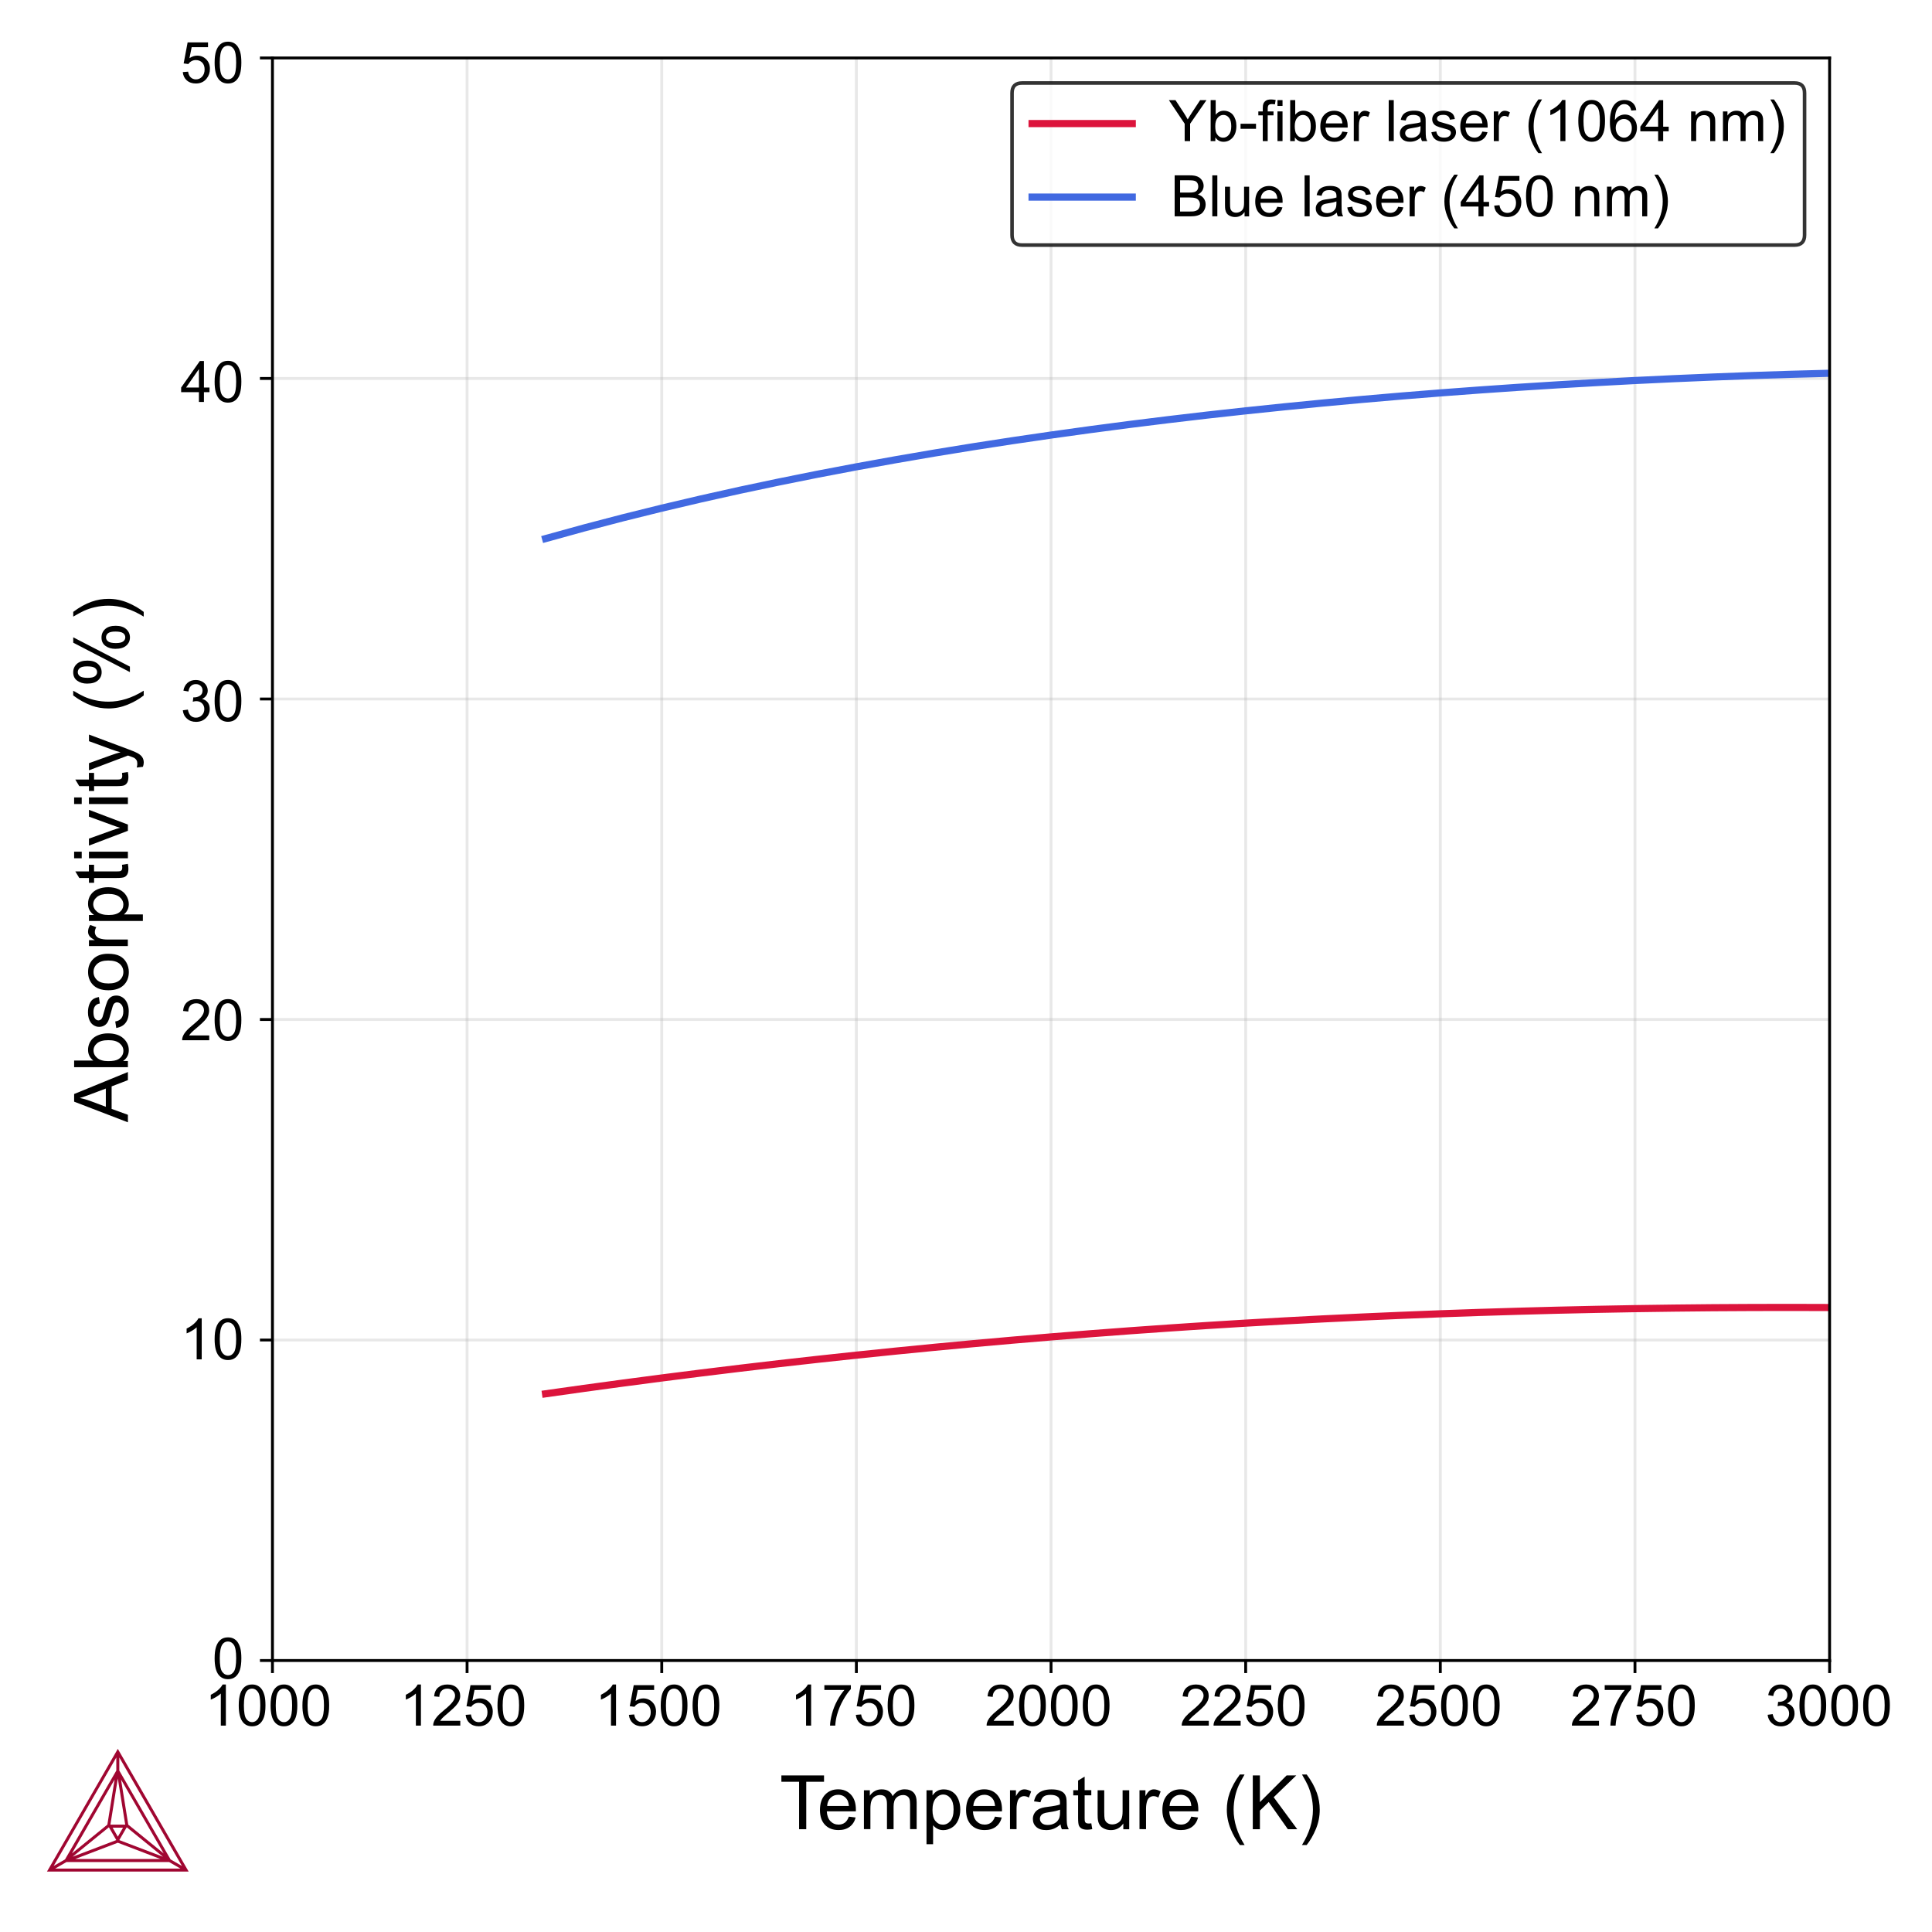 <?xml version="1.0" encoding="utf-8"?>
<!-- Generator: Adobe Illustrator 30.0.0, SVG Export Plug-In . SVG Version: 9.03 Build 0)  -->
<svg version="1.1" id="Layer_1" xmlns="http://www.w3.org/2000/svg" xmlns:xlink="http://www.w3.org/1999/xlink" x="0px" y="0px"
	 viewBox="0 0 540 540" style="enable-background:new 0 0 540 540;" xml:space="preserve">
<path style="fill:#FFFFFF;" d="M0,540h540V0H0V540z"/>
<path style="fill:#FFFFFF;" d="M76.15,464.12h435.23V16.2H76.15V464.12z"/>
<g>
	<defs>
		<rect id="SVGID_1_" x="76.15" y="16.2" width="435.23" height="447.92"/>
	</defs>
	<clipPath id="SVGID_00000016047481974662135460000015106582877502649238_">
		<use xlink:href="#SVGID_1_"  style="overflow:visible;"/>
	</clipPath>
	
		<path style="clip-path:url(#SVGID_00000016047481974662135460000015106582877502649238_);fill:none;stroke:#B0B0B0;stroke-width:0.8;stroke-linecap:square;stroke-linejoin:round;stroke-opacity:0.3;" d="
		M76.15,464.12V16.2"/>
</g>
<path id="mf924381d3a" style="stroke:#000000;stroke-width:0.8;stroke-linejoin:round;" d="M76.15,464.12v3.5"/>
<g>
	<defs>
		<rect id="SVGID_00000131334210576444087120000010959583251542090166_" x="76.15" y="16.2" width="435.23" height="447.92"/>
	</defs>
	<clipPath id="SVGID_00000111190091332623519870000012943023052962801850_">
		<use xlink:href="#SVGID_00000131334210576444087120000010959583251542090166_"  style="overflow:visible;"/>
	</clipPath>
	
		<path style="clip-path:url(#SVGID_00000111190091332623519870000012943023052962801850_);fill:none;stroke:#B0B0B0;stroke-width:0.8;stroke-linecap:square;stroke-linejoin:round;stroke-opacity:0.3;" d="
		M130.55,464.12V16.2"/>
</g>
<path id="mf924381d3a_00000140723240014771363590000009633219831868930692_" style="stroke:#000000;stroke-width:0.8;stroke-linejoin:round;" d="
	M130.55,464.12v3.5"/>
<g>
	<defs>
		<rect id="SVGID_00000034806718428625847010000007823951227316206220_" x="76.15" y="16.2" width="435.23" height="447.92"/>
	</defs>
	<clipPath id="SVGID_00000011016523708335358420000013829097817497407903_">
		<use xlink:href="#SVGID_00000034806718428625847010000007823951227316206220_"  style="overflow:visible;"/>
	</clipPath>
	
		<path style="clip-path:url(#SVGID_00000011016523708335358420000013829097817497407903_);fill:none;stroke:#B0B0B0;stroke-width:0.8;stroke-linecap:square;stroke-linejoin:round;stroke-opacity:0.3;" d="
		M184.96,464.12V16.2"/>
</g>
<path id="mf924381d3a_00000152256093942467832110000003121629020411780766_" style="stroke:#000000;stroke-width:0.8;stroke-linejoin:round;" d="
	M184.96,464.12v3.5"/>
<g>
	<defs>
		<rect id="SVGID_00000124151241548039305660000013417348906431356581_" x="76.15" y="16.2" width="435.23" height="447.92"/>
	</defs>
	<clipPath id="SVGID_00000183931797549761073530000017522255623244276901_">
		<use xlink:href="#SVGID_00000124151241548039305660000013417348906431356581_"  style="overflow:visible;"/>
	</clipPath>
	
		<path style="clip-path:url(#SVGID_00000183931797549761073530000017522255623244276901_);fill:none;stroke:#B0B0B0;stroke-width:0.8;stroke-linecap:square;stroke-linejoin:round;stroke-opacity:0.3;" d="
		M239.36,464.12V16.2"/>
</g>
<path id="mf924381d3a_00000093861744894111229210000016200562406718101644_" style="stroke:#000000;stroke-width:0.8;stroke-linejoin:round;" d="
	M239.36,464.12v3.5"/>
<g>
	<defs>
		<rect id="SVGID_00000064332192096845753680000017694772791833522565_" x="76.15" y="16.2" width="435.23" height="447.92"/>
	</defs>
	<clipPath id="SVGID_00000145766890875930543630000003134600416225584523_">
		<use xlink:href="#SVGID_00000064332192096845753680000017694772791833522565_"  style="overflow:visible;"/>
	</clipPath>
	
		<path style="clip-path:url(#SVGID_00000145766890875930543630000003134600416225584523_);fill:none;stroke:#B0B0B0;stroke-width:0.8;stroke-linecap:square;stroke-linejoin:round;stroke-opacity:0.3;" d="
		M293.77,464.12V16.2"/>
</g>
<path id="mf924381d3a_00000074427382913973919150000006794002171489939887_" style="stroke:#000000;stroke-width:0.8;stroke-linejoin:round;" d="
	M293.77,464.12v3.5"/>
<g>
	<defs>
		<rect id="SVGID_00000103979749446076893040000006798710174667497396_" x="76.15" y="16.2" width="435.23" height="447.92"/>
	</defs>
	<clipPath id="SVGID_00000169535100986009213950000004374235838168676019_">
		<use xlink:href="#SVGID_00000103979749446076893040000006798710174667497396_"  style="overflow:visible;"/>
	</clipPath>
	
		<path style="clip-path:url(#SVGID_00000169535100986009213950000004374235838168676019_);fill:none;stroke:#B0B0B0;stroke-width:0.8;stroke-linecap:square;stroke-linejoin:round;stroke-opacity:0.3;" d="
		M348.17,464.12V16.2"/>
</g>
<path id="mf924381d3a_00000085965846075565782840000014360607275226122883_" style="stroke:#000000;stroke-width:0.8;stroke-linejoin:round;" d="
	M348.17,464.12v3.5"/>
<g>
	<defs>
		<rect id="SVGID_00000079453913546828121270000006249477862133789577_" x="76.15" y="16.2" width="435.23" height="447.92"/>
	</defs>
	<clipPath id="SVGID_00000148624730266256688090000002335208596285254066_">
		<use xlink:href="#SVGID_00000079453913546828121270000006249477862133789577_"  style="overflow:visible;"/>
	</clipPath>
	
		<path style="clip-path:url(#SVGID_00000148624730266256688090000002335208596285254066_);fill:none;stroke:#B0B0B0;stroke-width:0.8;stroke-linecap:square;stroke-linejoin:round;stroke-opacity:0.3;" d="
		M402.57,464.12V16.2"/>
</g>
<path id="mf924381d3a_00000016778377627386074790000004126426947178206892_" style="stroke:#000000;stroke-width:0.8;stroke-linejoin:round;" d="
	M402.57,464.12v3.5"/>
<g>
	<defs>
		<rect id="SVGID_00000035529195829571692300000006887081132682280635_" x="76.15" y="16.2" width="435.23" height="447.92"/>
	</defs>
	<clipPath id="SVGID_00000003791167811569223370000015657148327906527661_">
		<use xlink:href="#SVGID_00000035529195829571692300000006887081132682280635_"  style="overflow:visible;"/>
	</clipPath>
	
		<path style="clip-path:url(#SVGID_00000003791167811569223370000015657148327906527661_);fill:none;stroke:#B0B0B0;stroke-width:0.8;stroke-linecap:square;stroke-linejoin:round;stroke-opacity:0.3;" d="
		M456.98,464.12V16.2"/>
</g>
<path id="mf924381d3a_00000069394247112384316540000002320057329685247366_" style="stroke:#000000;stroke-width:0.8;stroke-linejoin:round;" d="
	M456.98,464.12v3.5"/>
<g>
	<defs>
		<rect id="SVGID_00000158012148536463596410000011544420013798966401_" x="76.15" y="16.2" width="435.23" height="447.92"/>
	</defs>
	<clipPath id="SVGID_00000103983700863893817030000008746124051281069971_">
		<use xlink:href="#SVGID_00000158012148536463596410000011544420013798966401_"  style="overflow:visible;"/>
	</clipPath>
	
		<path style="clip-path:url(#SVGID_00000103983700863893817030000008746124051281069971_);fill:none;stroke:#B0B0B0;stroke-width:0.8;stroke-linecap:square;stroke-linejoin:round;stroke-opacity:0.3;" d="
		M511.38,464.12V16.2"/>
</g>
<path id="mf924381d3a_00000126284851286453288090000016852014692607927188_" style="stroke:#000000;stroke-width:0.8;stroke-linejoin:round;" d="
	M511.38,464.12v3.5"/>
<g>
	<defs>
		<rect id="SVGID_00000054950051257862847290000006624018022005175215_" x="76.15" y="16.2" width="435.23" height="447.92"/>
	</defs>
	<clipPath id="SVGID_00000101066537482434631670000008705090802227574699_">
		<use xlink:href="#SVGID_00000054950051257862847290000006624018022005175215_"  style="overflow:visible;"/>
	</clipPath>
	
		<path style="clip-path:url(#SVGID_00000101066537482434631670000008705090802227574699_);fill:none;stroke:#B0B0B0;stroke-width:0.8;stroke-linecap:square;stroke-linejoin:round;stroke-opacity:0.3;" d="
		M76.15,464.12h435.23"/>
</g>
<path id="mdabbbca5ce" style="stroke:#000000;stroke-width:0.8;stroke-linejoin:round;" d="M76.15,464.12h-3.5"/>
<g>
	<defs>
		<rect id="SVGID_00000039092966965078929300000011861071743380934274_" x="76.15" y="16.2" width="435.23" height="447.92"/>
	</defs>
	<clipPath id="SVGID_00000121978140771232076490000011074782778404147635_">
		<use xlink:href="#SVGID_00000039092966965078929300000011861071743380934274_"  style="overflow:visible;"/>
	</clipPath>
	
		<path style="clip-path:url(#SVGID_00000121978140771232076490000011074782778404147635_);fill:none;stroke:#B0B0B0;stroke-width:0.8;stroke-linecap:square;stroke-linejoin:round;stroke-opacity:0.3;" d="
		M76.15,374.54h435.23"/>
</g>
<path id="mdabbbca5ce_00000000191714610721716430000016374658405686129028_" style="stroke:#000000;stroke-width:0.8;stroke-linejoin:round;" d="
	M76.15,374.54h-3.5"/>
<g>
	<defs>
		<rect id="SVGID_00000133490796090627436840000015490505695264784563_" x="76.15" y="16.2" width="435.23" height="447.92"/>
	</defs>
	<clipPath id="SVGID_00000078017766505807767590000013252094715343218327_">
		<use xlink:href="#SVGID_00000133490796090627436840000015490505695264784563_"  style="overflow:visible;"/>
	</clipPath>
	
		<path style="clip-path:url(#SVGID_00000078017766505807767590000013252094715343218327_);fill:none;stroke:#B0B0B0;stroke-width:0.8;stroke-linecap:square;stroke-linejoin:round;stroke-opacity:0.3;" d="
		M76.15,284.95h435.23"/>
</g>
<path id="mdabbbca5ce_00000080180289315971696240000003141019796008373132_" style="stroke:#000000;stroke-width:0.8;stroke-linejoin:round;" d="
	M76.15,284.95h-3.5"/>
<g>
	<defs>
		<rect id="SVGID_00000179627661890884764530000006636329775812431034_" x="76.15" y="16.2" width="435.23" height="447.92"/>
	</defs>
	<clipPath id="SVGID_00000114047740506281057220000001930371948676083354_">
		<use xlink:href="#SVGID_00000179627661890884764530000006636329775812431034_"  style="overflow:visible;"/>
	</clipPath>
	
		<path style="clip-path:url(#SVGID_00000114047740506281057220000001930371948676083354_);fill:none;stroke:#B0B0B0;stroke-width:0.8;stroke-linecap:square;stroke-linejoin:round;stroke-opacity:0.3;" d="
		M76.15,195.37h435.23"/>
</g>
<path id="mdabbbca5ce_00000108266741420146387320000016397329885928395684_" style="stroke:#000000;stroke-width:0.8;stroke-linejoin:round;" d="
	M76.15,195.37h-3.5"/>
<g>
	<defs>
		<rect id="SVGID_00000044173357367394155170000006498886256750379652_" x="76.15" y="16.2" width="435.23" height="447.92"/>
	</defs>
	<clipPath id="SVGID_00000125593539706973175010000013952727531786098873_">
		<use xlink:href="#SVGID_00000044173357367394155170000006498886256750379652_"  style="overflow:visible;"/>
	</clipPath>
	
		<path style="clip-path:url(#SVGID_00000125593539706973175010000013952727531786098873_);fill:none;stroke:#B0B0B0;stroke-width:0.8;stroke-linecap:square;stroke-linejoin:round;stroke-opacity:0.3;" d="
		M76.15,105.78h435.23"/>
</g>
<path id="mdabbbca5ce_00000131358791515217622960000012966105863003405749_" style="stroke:#000000;stroke-width:0.8;stroke-linejoin:round;" d="
	M76.15,105.78h-3.5"/>
<g>
	<defs>
		<rect id="SVGID_00000054235678227015760820000013815877407385200304_" x="76.15" y="16.2" width="435.23" height="447.92"/>
	</defs>
	<clipPath id="SVGID_00000043453511610628176520000007606825141968334472_">
		<use xlink:href="#SVGID_00000054235678227015760820000013815877407385200304_"  style="overflow:visible;"/>
	</clipPath>
	
		<path style="clip-path:url(#SVGID_00000043453511610628176520000007606825141968334472_);fill:none;stroke:#B0B0B0;stroke-width:0.8;stroke-linecap:square;stroke-linejoin:round;stroke-opacity:0.3;" d="
		M76.15,16.2h435.23"/>
</g>
<path id="mdabbbca5ce_00000112628259688409594980000004958425363882832822_" style="stroke:#000000;stroke-width:0.8;stroke-linejoin:round;" d="
	M76.15,16.2h-3.5"/>
<path id="DejaVuSans-20_00000061449654751941829410000014053626275829961879_" d="M43.59,204.41"/>
<g>
	<defs>
		<rect id="SVGID_00000102534235445150978150000015974484573241244087_" x="76.15" y="16.2" width="435.23" height="447.92"/>
	</defs>
	<clipPath id="SVGID_00000136385459200507403060000011261275367573239962_">
		<use xlink:href="#SVGID_00000102534235445150978150000015974484573241244087_"  style="overflow:visible;"/>
	</clipPath>
	
		<path style="clip-path:url(#SVGID_00000136385459200507403060000011261275367573239962_);fill:none;stroke:#DC143C;stroke-width:2;stroke-linecap:square;stroke-linejoin:round;" d="
		M152.49,389.57l10.71-1.51l10.88-1.48l10.88-1.43l10.88-1.38l10.88-1.33l10.88-1.28l10.88-1.22l10.88-1.17l10.88-1.12l10.88-1.07
		l10.88-1.02l10.88-0.97l10.88-0.92l10.88-0.87l10.88-0.82l10.88-0.77l10.88-0.72l10.88-0.67l10.88-0.62l10.88-0.57l10.88-0.52
		l10.88-0.47l10.88-0.43l10.88-0.38l10.88-0.33l10.88-0.29l10.88-0.24l10.88-0.2l10.88-0.15l10.88-0.11l10.88-0.06l10.88-0.02
		l10.88,0.03"/>
</g>
<g>
	<defs>
		<rect id="SVGID_00000125563858037050073280000001966089895832609952_" x="76.15" y="16.2" width="435.23" height="447.92"/>
	</defs>
	<clipPath id="SVGID_00000066503124638754651890000012221422088796180104_">
		<use xlink:href="#SVGID_00000125563858037050073280000001966089895832609952_"  style="overflow:visible;"/>
	</clipPath>
	
		<path style="clip-path:url(#SVGID_00000066503124638754651890000012221422088796180104_);fill:none;stroke:#4169E1;stroke-width:2;stroke-linecap:square;stroke-linejoin:round;" d="
		M152.49,150.54l10.71-2.96l10.88-2.85l10.88-2.7l10.88-2.56l10.88-2.43l10.88-2.3l10.88-2.19l10.88-2.07l10.88-1.97l10.88-1.87
		l10.88-1.77l10.88-1.68l10.88-1.59l10.88-1.51l10.88-1.43l10.88-1.35l10.88-1.28l10.88-1.2l10.88-1.13l10.88-1.07l10.88-1
		l10.88-0.94l10.88-0.87l10.88-0.81l10.88-0.75l10.88-0.69l10.88-0.63l10.88-0.58l10.88-0.52l10.88-0.46l10.88-0.41l10.88-0.35
		l10.88-0.29"/>
</g>
<path style="fill:none;stroke:#000000;stroke-width:0.8;stroke-linecap:square;" d="M76.15,464.12V16.2"/>
<path style="fill:none;stroke:#000000;stroke-width:0.8;stroke-linecap:square;" d="M511.38,464.12V16.2"/>
<path style="fill:none;stroke:#000000;stroke-width:0.8;stroke-linecap:square;" d="M76.15,464.12h435.23"/>
<path style="fill:none;stroke:#000000;stroke-width:0.8;stroke-linecap:square;" d="M76.15,16.2h435.23"/>
<path style="opacity:0.8;fill:#FFFFFF;stroke:#000000;enable-background:new    ;" d="M285.67,68.5h215.91c1.87,0,2.8-0.93,2.8-2.8
	V26c0-1.87-0.93-2.8-2.8-2.8H285.67c-1.87,0-2.8,0.93-2.8,2.8v39.7C282.87,67.57,283.8,68.5,285.67,68.5z"/>
<path style="fill:none;stroke:#DC143C;stroke-width:2;stroke-linecap:square;stroke-linejoin:round;" d="M288.47,34.54h14h14"/>
<path id="DejaVuSans-20_00000145774428826439494780000011604022054309774757_" d="M420.82,39.44"/>
<path id="DejaVuSans-20_00000072988072318079660500000013718325970299189152_" d="M466.36,39.44"/>
<path style="fill:none;stroke:#4169E1;stroke-width:2;stroke-linecap:square;stroke-linejoin:round;" d="M288.47,55.09h14h14"/>
<path id="DejaVuSans-20_00000053527420820749318850000009518776224794992316_" d="M358.65,59.99"/>
<path id="DejaVuSans-20_00000012450655361079749680000018227831150987825052_" d="M397.23,59.99"/>
<path id="DejaVuSans-20_00000040549079085201513160000014986042599329877941_" d="M433.87,59.99"/>
<g>
	<path d="M35.75,313.69l-15.03-5.77v-2.14l15.03-6.15v2.27l-4.55,1.75v6.29l4.55,1.65V313.69z M29.58,309.35v-5.1l-4.16,1.57
		c-1.26,0.48-2.3,0.83-3.12,1.07c0.96,0.19,1.92,0.46,2.87,0.81L29.58,309.35z"/>
	<path d="M35.75,296.57v1.71H20.72v-1.85h5.36c-0.98-0.78-1.47-1.77-1.47-2.98c0-0.67,0.14-1.3,0.41-1.9s0.65-1.09,1.14-1.48
		c0.49-0.39,1.08-0.69,1.77-0.91s1.43-0.33,2.21-0.33c1.87,0,3.31,0.46,4.33,1.38s1.53,2.03,1.53,3.32c0,1.29-0.54,2.29-1.61,3.03
		H35.75z M30.23,296.59c1.31,0,2.25-0.18,2.83-0.53c0.95-0.58,1.43-1.37,1.43-2.36c0-0.81-0.35-1.5-1.05-2.09s-1.75-0.88-3.13-0.88
		c-1.42,0-2.47,0.28-3.15,0.85c-0.68,0.56-1.02,1.25-1.02,2.05c0,0.81,0.35,1.5,1.05,2.09C27.89,296.29,28.9,296.59,30.23,296.59z"
		/>
	<path d="M32.5,287.33l-0.29-1.83c0.73-0.1,1.29-0.39,1.68-0.86c0.39-0.47,0.58-1.12,0.58-1.96c0-0.85-0.17-1.48-0.52-1.89
		s-0.75-0.62-1.22-0.62c-0.42,0-0.75,0.18-0.98,0.54c-0.16,0.25-0.37,0.88-0.63,1.89c-0.34,1.35-0.64,2.29-0.89,2.82
		c-0.25,0.52-0.59,0.92-1.04,1.19c-0.44,0.27-0.93,0.4-1.46,0.4c-0.49,0-0.93-0.11-1.35-0.33c-0.41-0.22-0.76-0.52-1.03-0.91
		c-0.21-0.29-0.39-0.68-0.54-1.17c-0.15-0.5-0.22-1.03-0.22-1.6c0-0.85,0.12-1.6,0.37-2.25s0.58-1.12,1-1.43
		c0.42-0.31,0.98-0.52,1.69-0.64l0.25,1.8c-0.56,0.08-1,0.32-1.31,0.71s-0.47,0.95-0.47,1.67c0,0.85,0.14,1.45,0.42,1.81
		c0.28,0.36,0.61,0.54,0.98,0.54c0.24,0,0.45-0.08,0.65-0.23c0.2-0.15,0.36-0.39,0.49-0.71c0.07-0.19,0.23-0.73,0.47-1.63
		c0.35-1.31,0.63-2.22,0.86-2.73s0.54-0.92,0.97-1.21c0.42-0.29,0.95-0.44,1.58-0.44c0.62,0,1.19,0.18,1.74,0.54
		c0.54,0.36,0.96,0.88,1.26,1.55c0.3,0.68,0.45,1.44,0.45,2.3c0,1.42-0.29,2.49-0.88,3.23C34.53,286.65,33.66,287.12,32.5,287.33z"
		/>
	<path d="M30.31,276.78c-2.02,0-3.51-0.56-4.48-1.68c-0.81-0.94-1.21-2.08-1.21-3.42c0-1.5,0.49-2.72,1.47-3.67s2.34-1.43,4.07-1.43
		c1.4,0,2.5,0.21,3.31,0.63c0.8,0.42,1.43,1.03,1.87,1.84s0.67,1.68,0.67,2.63c0,1.52-0.49,2.76-1.47,3.7
		C33.56,276.31,32.15,276.78,30.31,276.78z M30.31,274.88c1.39,0,2.44-0.3,3.13-0.91c0.69-0.61,1.04-1.38,1.04-2.3
		c0-0.92-0.35-1.68-1.05-2.29s-1.76-0.91-3.19-0.91c-1.35,0-2.37,0.31-3.06,0.92c-0.69,0.61-1.04,1.37-1.04,2.28
		c0,0.92,0.35,1.69,1.04,2.3C27.87,274.57,28.91,274.88,30.31,274.88z"/>
	<path d="M35.75,264.43H24.86v-1.66h1.65c-0.77-0.42-1.28-0.81-1.53-1.17c-0.25-0.36-0.37-0.75-0.37-1.18c0-0.62,0.2-1.25,0.59-1.9
		l1.71,0.64c-0.27,0.45-0.4,0.9-0.4,1.35c0,0.4,0.12,0.77,0.36,1.09s0.58,0.55,1.01,0.69c0.66,0.21,1.37,0.31,2.15,0.31h5.7V264.43z
		"/>
	<path d="M39.93,257.42H24.86v-1.68h1.42c-0.55-0.4-0.97-0.84-1.25-1.34c-0.28-0.5-0.42-1.1-0.42-1.81c0-0.93,0.24-1.75,0.72-2.46
		s1.15-1.25,2.03-1.61c0.87-0.36,1.83-0.54,2.87-0.54c1.11,0,2.12,0.2,3.01,0.6c0.89,0.4,1.58,0.98,2.05,1.74
		c0.48,0.76,0.71,1.56,0.71,2.4c0,0.62-0.13,1.17-0.39,1.66s-0.59,0.89-0.98,1.2h5.3V257.42z M30.37,255.75
		c1.4,0,2.44-0.28,3.11-0.85s1-1.25,1-2.06c0-0.82-0.35-1.52-1.04-2.11c-0.69-0.58-1.77-0.88-3.22-0.88c-1.39,0-2.43,0.29-3.12,0.86
		c-0.69,0.57-1.04,1.25-1.04,2.05c0,0.79,0.37,1.48,1.1,2.09C27.9,255.44,28.97,255.75,30.37,255.75z"/>
	<path d="M34.1,241.71l1.63-0.27c0.11,0.52,0.16,0.98,0.16,1.39c0,0.67-0.11,1.19-0.32,1.56s-0.49,0.63-0.84,0.78
		s-1.07,0.23-2.18,0.23H26.3v1.35h-1.44v-1.35h-2.7l-1.11-1.84h3.8v-1.86h1.44v1.86h6.37c0.53,0,0.86-0.03,1.02-0.1
		s0.27-0.17,0.36-0.32c0.09-0.15,0.13-0.36,0.13-0.63C34.17,242.31,34.15,242.04,34.1,241.71z"/>
	<path d="M22.84,239.89h-2.12v-1.85h2.12V239.89z M35.75,239.89H24.86v-1.85h10.89V239.89z"/>
	<path d="M35.75,232.21l-10.89,4.14v-1.95l6.52-2.34c0.7-0.25,1.44-0.49,2.19-0.7c-0.57-0.16-1.26-0.39-2.07-0.69l-6.64-2.42v-1.9
		l10.89,4.12V232.21z"/>
	<path d="M22.84,224.73h-2.12v-1.85h2.12V224.73z M35.75,224.73H24.86v-1.85h10.89V224.73z"/>
	<path d="M34.1,216.04l1.63-0.27c0.11,0.52,0.16,0.98,0.16,1.39c0,0.67-0.11,1.19-0.32,1.56s-0.49,0.63-0.84,0.78
		s-1.07,0.23-2.18,0.23H26.3v1.35h-1.44v-1.35h-2.7l-1.11-1.84h3.8v-1.86h1.44v1.86h6.37c0.53,0,0.86-0.03,1.02-0.1
		s0.27-0.17,0.36-0.32c0.09-0.15,0.13-0.36,0.13-0.63C34.17,216.65,34.15,216.38,34.1,216.04z"/>
	<path d="M39.95,214.32l-1.73,0.21c0.11-0.4,0.16-0.76,0.16-1.06c0-0.41-0.07-0.74-0.21-0.98s-0.33-0.45-0.57-0.6
		c-0.18-0.12-0.64-0.3-1.37-0.56c-0.1-0.03-0.25-0.09-0.45-0.16l-10.91,4.13v-1.99l6.31-2.27c0.8-0.29,1.64-0.56,2.52-0.79
		c-0.85-0.21-1.67-0.46-2.48-0.76l-6.35-2.33v-1.85l11.07,4.14c1.2,0.44,2.02,0.79,2.47,1.04c0.61,0.33,1.05,0.7,1.34,1.13
		c0.28,0.42,0.43,0.93,0.43,1.52C40.17,213.49,40.1,213.88,39.95,214.32z"/>
	<path d="M40.17,194.38c-1.29,1.02-2.79,1.88-4.51,2.58s-3.51,1.06-5.35,1.06c-1.63,0-3.19-0.26-4.68-0.79
		c-1.73-0.62-3.45-1.57-5.17-2.85v-1.32c1.42,0.83,2.44,1.37,3.05,1.64c0.94,0.42,1.93,0.75,2.95,0.98
		c1.28,0.29,2.56,0.44,3.86,0.44c3.29,0,6.57-1.02,9.85-3.07V194.38z"/>
	<path d="M36.31,187.85l-15.84-8.22v-1.5l15.84,8.19V187.85z M24.33,191.07c-1.07,0-1.99-0.27-2.74-0.81s-1.13-1.32-1.13-2.35
		c0-0.94,0.34-1.72,1.01-2.34c0.67-0.62,1.66-0.93,2.97-0.93c1.27,0,2.25,0.31,2.94,0.94c0.69,0.62,1.03,1.4,1.03,2.31
		c0,0.91-0.34,1.67-1.02,2.27C26.72,190.77,25.7,191.07,24.33,191.07z M21.74,187.86c0,0.46,0.2,0.84,0.59,1.14s1.12,0.46,2.18,0.46
		c0.96,0,1.64-0.15,2.04-0.46c0.39-0.31,0.59-0.69,0.59-1.14c0-0.46-0.2-0.85-0.59-1.15s-1.12-0.46-2.17-0.46
		c-0.97,0-1.65,0.15-2.05,0.46C21.93,187.02,21.74,187.41,21.74,187.86z M32.23,181.35c-1.08,0-1.99-0.27-2.74-0.81
		c-0.75-0.54-1.12-1.33-1.12-2.36c0-0.94,0.34-1.72,1.01-2.34s1.66-0.93,2.97-0.93c1.27,0,2.25,0.31,2.94,0.94
		c0.69,0.63,1.03,1.4,1.03,2.32c0,0.91-0.34,1.67-1.02,2.27C34.61,181.05,33.59,181.35,32.23,181.35z M29.63,178.13
		c0,0.46,0.2,0.85,0.59,1.15s1.12,0.46,2.18,0.46c0.96,0,1.63-0.15,2.03-0.46s0.59-0.69,0.59-1.14c0-0.47-0.2-0.86-0.59-1.16
		c-0.4-0.3-1.12-0.46-2.17-0.46c-0.97,0-1.65,0.15-2.05,0.46C29.83,177.29,29.63,177.68,29.63,178.13z"/>
	<path d="M40.17,171.03v1.32c-3.28-2.04-6.57-3.07-9.85-3.07c-1.29,0-2.56,0.15-3.82,0.44c-1.03,0.23-2.01,0.56-2.95,0.97
		c-0.62,0.27-1.64,0.82-3.08,1.65v-1.32c1.72-1.29,3.44-2.24,5.17-2.85c1.49-0.53,3.05-0.79,4.68-0.79c1.85,0,3.63,0.35,5.35,1.06
		C37.38,169.16,38.89,170.02,40.17,171.03z"/>
</g>
<g>
	<path d="M223.35,511.27v-13.26h-4.95v-1.77h11.92v1.77h-4.97v13.26H223.35z"/>
	<path d="M237.25,507.76l1.91,0.24c-0.3,1.12-0.86,1.98-1.67,2.59s-1.85,0.92-3.12,0.92c-1.59,0-2.86-0.49-3.79-1.47
		c-0.93-0.98-1.4-2.36-1.4-4.13c0-1.83,0.47-3.25,1.42-4.27s2.17-1.52,3.67-1.52c1.46,0,2.65,0.5,3.57,1.49
		c0.92,0.99,1.38,2.38,1.38,4.18c0,0.11,0,0.27-0.01,0.49h-8.12c0.07,1.2,0.41,2.11,1.02,2.75c0.61,0.63,1.37,0.95,2.28,0.95
		c0.68,0,1.25-0.18,1.73-0.53S236.97,508.54,237.25,507.76z M231.19,504.78h6.08c-0.08-0.92-0.31-1.6-0.7-2.06
		c-0.59-0.71-1.35-1.07-2.29-1.07c-0.85,0-1.56,0.28-2.14,0.85C231.57,503.07,231.25,503.83,231.19,504.78z"/>
	<path d="M241.47,511.27v-10.89h1.65v1.53c0.34-0.53,0.8-0.96,1.36-1.29s1.21-0.49,1.94-0.49c0.81,0,1.47,0.17,1.98,0.5
		c0.52,0.33,0.88,0.8,1.09,1.4c0.86-1.27,1.98-1.91,3.36-1.91c1.08,0,1.91,0.3,2.49,0.9s0.87,1.52,0.87,2.76v7.47h-1.84v-6.86
		c0-0.74-0.06-1.27-0.18-1.59c-0.12-0.33-0.34-0.59-0.65-0.78c-0.31-0.2-0.68-0.3-1.11-0.3c-0.77,0-1.4,0.25-1.91,0.76
		c-0.51,0.51-0.76,1.33-0.76,2.45v6.33h-1.85v-7.08c0-0.82-0.15-1.44-0.45-1.85s-0.79-0.62-1.48-0.62c-0.52,0-1,0.14-1.44,0.41
		c-0.44,0.27-0.76,0.67-0.96,1.2c-0.2,0.53-0.3,1.29-0.3,2.28v5.65H241.47z"/>
	<path d="M258.96,515.45v-15.06h1.68v1.42c0.4-0.55,0.84-0.97,1.34-1.25c0.5-0.28,1.1-0.42,1.81-0.42c0.93,0,1.75,0.24,2.46,0.72
		s1.25,1.15,1.61,2.03c0.36,0.87,0.54,1.83,0.54,2.87c0,1.12-0.2,2.12-0.6,3.01c-0.4,0.89-0.98,1.58-1.74,2.05s-1.56,0.71-2.4,0.71
		c-0.62,0-1.17-0.13-1.66-0.39s-0.89-0.59-1.2-0.98v5.3H258.96z M260.63,505.89c0,1.4,0.28,2.44,0.85,3.11s1.25,1,2.06,1
		c0.82,0,1.52-0.35,2.11-1.04c0.58-0.69,0.88-1.77,0.88-3.22c0-1.39-0.29-2.43-0.86-3.12c-0.57-0.69-1.25-1.04-2.05-1.04
		c-0.79,0-1.48,0.37-2.09,1.1C260.94,503.42,260.63,504.49,260.63,505.89z"/>
	<path d="M278.1,507.76L280,508c-0.3,1.12-0.86,1.98-1.67,2.59s-1.85,0.92-3.12,0.92c-1.59,0-2.86-0.49-3.79-1.47
		c-0.93-0.98-1.4-2.36-1.4-4.13c0-1.83,0.47-3.25,1.42-4.27s2.17-1.52,3.67-1.52c1.46,0,2.65,0.5,3.57,1.49
		c0.92,0.99,1.38,2.38,1.38,4.18c0,0.11,0,0.27-0.01,0.49h-8.12c0.07,1.2,0.41,2.11,1.02,2.75c0.61,0.63,1.37,0.95,2.28,0.95
		c0.68,0,1.25-0.18,1.73-0.53S277.82,508.54,278.1,507.76z M272.04,504.78h6.08c-0.08-0.92-0.31-1.6-0.7-2.06
		c-0.59-0.71-1.35-1.07-2.29-1.07c-0.85,0-1.56,0.28-2.14,0.85C272.42,503.07,272.1,503.83,272.04,504.78z"/>
	<path d="M282.3,511.27v-10.89h1.66v1.65c0.42-0.77,0.81-1.28,1.17-1.53c0.36-0.25,0.75-0.37,1.18-0.37c0.62,0,1.25,0.2,1.9,0.59
		l-0.64,1.71c-0.45-0.27-0.9-0.4-1.35-0.4c-0.4,0-0.77,0.12-1.09,0.36s-0.55,0.58-0.69,1.01c-0.21,0.66-0.31,1.37-0.31,2.15v5.7
		H282.3z"/>
	<path d="M296.42,509.93c-0.68,0.58-1.34,0.99-1.97,1.23c-0.63,0.24-1.31,0.36-2.04,0.36c-1.2,0-2.12-0.29-2.76-0.88
		c-0.64-0.58-0.96-1.33-0.96-2.24c0-0.53,0.12-1.02,0.36-1.46c0.24-0.44,0.56-0.79,0.95-1.06c0.39-0.27,0.84-0.47,1.33-0.6
		c0.36-0.1,0.91-0.19,1.64-0.28c1.49-0.18,2.59-0.39,3.29-0.64c0.01-0.25,0.01-0.41,0.01-0.48c0-0.75-0.17-1.28-0.52-1.59
		c-0.47-0.42-1.17-0.62-2.1-0.62c-0.87,0-1.51,0.15-1.92,0.46c-0.41,0.3-0.72,0.84-0.92,1.61l-1.8-0.25
		c0.16-0.77,0.43-1.4,0.81-1.87c0.38-0.47,0.92-0.84,1.63-1.1c0.71-0.26,1.53-0.38,2.47-0.38c0.93,0,1.69,0.11,2.27,0.33
		s1.01,0.49,1.28,0.83c0.27,0.33,0.46,0.75,0.57,1.26c0.06,0.31,0.09,0.88,0.09,1.7v2.46c0,1.71,0.04,2.8,0.12,3.25
		c0.08,0.46,0.23,0.89,0.47,1.31h-1.93C296.6,510.89,296.48,510.44,296.42,509.93z M296.27,505.81c-0.67,0.27-1.67,0.51-3.01,0.7
		c-0.76,0.11-1.3,0.23-1.61,0.37s-0.56,0.34-0.73,0.6s-0.26,0.55-0.26,0.88c0,0.49,0.19,0.9,0.56,1.23
		c0.37,0.33,0.92,0.49,1.64,0.49c0.71,0,1.34-0.16,1.9-0.47s0.96-0.74,1.22-1.28c0.2-0.42,0.3-1.03,0.3-1.85V505.81z"/>
	<path d="M305.02,509.62l0.27,1.63c-0.52,0.11-0.98,0.16-1.39,0.16c-0.67,0-1.19-0.11-1.56-0.32c-0.37-0.21-0.63-0.49-0.78-0.84
		s-0.23-1.07-0.23-2.18v-6.26h-1.35v-1.44h1.35v-2.7l1.83-1.11v3.8h1.86v1.44h-1.86v6.37c0,0.53,0.03,0.86,0.1,1.01
		c0.06,0.15,0.17,0.27,0.32,0.36c0.15,0.09,0.36,0.13,0.63,0.13C304.42,509.69,304.69,509.67,305.02,509.62z"/>
	<path d="M313.97,511.27v-1.6c-0.85,1.23-2,1.85-3.46,1.85c-0.64,0-1.24-0.12-1.8-0.37c-0.56-0.25-0.97-0.55-1.24-0.93
		c-0.27-0.37-0.46-0.83-0.57-1.37c-0.08-0.36-0.11-0.94-0.11-1.72v-6.75h1.85v6.04c0,0.96,0.04,1.61,0.11,1.95
		c0.12,0.49,0.36,0.87,0.74,1.14c0.38,0.28,0.84,0.42,1.39,0.42s1.07-0.14,1.56-0.42s0.83-0.67,1.03-1.16c0.2-0.49,0.3-1.2,0.3-2.13
		v-5.83h1.85v10.89H313.97z"/>
	<path d="M318.49,511.27v-10.89h1.66v1.65c0.42-0.77,0.82-1.28,1.17-1.53c0.36-0.25,0.75-0.37,1.18-0.37c0.62,0,1.25,0.2,1.9,0.59
		l-0.64,1.71c-0.45-0.27-0.9-0.4-1.35-0.4c-0.4,0-0.77,0.12-1.09,0.36s-0.55,0.58-0.69,1.01c-0.21,0.66-0.31,1.37-0.31,2.15v5.7
		H318.49z"/>
	<path d="M332.96,507.76l1.91,0.24c-0.3,1.12-0.86,1.98-1.67,2.59s-1.85,0.92-3.12,0.92c-1.59,0-2.86-0.49-3.79-1.47
		c-0.93-0.98-1.4-2.36-1.4-4.13c0-1.83,0.47-3.25,1.42-4.27s2.17-1.52,3.67-1.52c1.46,0,2.65,0.5,3.57,1.49
		c0.92,0.99,1.38,2.38,1.38,4.18c0,0.11,0,0.27-0.01,0.49h-8.12c0.07,1.2,0.41,2.11,1.02,2.75c0.61,0.63,1.37,0.95,2.28,0.95
		c0.68,0,1.25-0.18,1.73-0.53S332.68,508.54,332.96,507.76z M326.9,504.78h6.08c-0.08-0.92-0.31-1.6-0.7-2.06
		c-0.59-0.71-1.35-1.07-2.29-1.07c-0.85,0-1.56,0.28-2.14,0.85C327.28,503.07,326.96,503.83,326.9,504.78z"/>
	<path d="M346.54,515.69c-1.02-1.29-1.88-2.79-2.58-4.51s-1.06-3.51-1.06-5.35c0-1.63,0.26-3.19,0.79-4.68
		c0.62-1.73,1.57-3.45,2.85-5.17h1.32c-0.83,1.42-1.37,2.44-1.64,3.05c-0.42,0.94-0.75,1.93-0.98,2.95
		c-0.29,1.28-0.44,2.56-0.44,3.86c0,3.29,1.02,6.57,3.07,9.85H346.54z"/>
	<path d="M350.16,511.27v-15.03h1.99v7.45l7.46-7.45h2.7l-6.31,6.09l6.58,8.94h-2.62l-5.35-7.61l-2.46,2.4v5.21H350.16z"/>
	<path d="M365.22,515.69h-1.32c2.04-3.28,3.07-6.57,3.07-9.85c0-1.29-0.15-2.56-0.44-3.83c-0.23-1.03-0.56-2.01-0.97-2.95
		c-0.27-0.62-0.82-1.64-1.65-3.08h1.32c1.29,1.72,2.24,3.44,2.85,5.17c0.53,1.49,0.79,3.05,0.79,4.68c0,1.85-0.35,3.63-1.06,5.35
		C367.1,512.9,366.24,514.41,365.22,515.69z"/>
</g>
<g>
	<path d="M226.71,482.31h-1.41v-8.96c-0.34,0.32-0.78,0.65-1.33,0.97c-0.55,0.32-1.04,0.57-1.48,0.73v-1.36
		c0.79-0.37,1.47-0.82,2.06-1.34c0.59-0.53,1-1.04,1.25-1.53h0.91V482.31z"/>
	<path d="M230.41,472.36v-1.35h7.41v1.09c-0.73,0.78-1.45,1.81-2.17,3.09c-0.72,1.29-1.27,2.61-1.66,3.97
		c-0.28,0.96-0.46,2.01-0.54,3.15h-1.45c0.02-0.9,0.19-1.99,0.53-3.27c0.34-1.28,0.82-2.51,1.46-3.69c0.63-1.18,1.31-2.18,2.02-3
		H230.41z"/>
	<path d="M239.21,479.31l1.48-0.12c0.11,0.72,0.36,1.26,0.76,1.62c0.4,0.36,0.88,0.54,1.44,0.54c0.68,0,1.25-0.25,1.72-0.77
		c0.47-0.51,0.7-1.19,0.7-2.03c0-0.8-0.23-1.43-0.68-1.9c-0.45-0.46-1.04-0.7-1.77-0.7c-0.45,0-0.86,0.1-1.23,0.31
		c-0.36,0.21-0.65,0.47-0.86,0.8l-1.32-0.17l1.11-5.88h5.7v1.34h-4.57l-0.62,3.08c0.69-0.48,1.41-0.72,2.16-0.72
		c1,0,1.84,0.35,2.53,1.04c0.69,0.69,1.03,1.58,1.03,2.67c0,1.04-0.3,1.93-0.91,2.69c-0.73,0.93-1.74,1.39-3.01,1.39
		c-1.04,0-1.89-0.29-2.55-0.88C239.68,481.05,239.3,480.28,239.21,479.31z"/>
	<path d="M248.11,476.67c0-1.35,0.14-2.44,0.42-3.27c0.28-0.83,0.69-1.46,1.24-1.91c0.55-0.45,1.24-0.67,2.07-0.67
		c0.61,0,1.15,0.12,1.62,0.37c0.46,0.25,0.85,0.6,1.15,1.07c0.3,0.47,0.54,1.03,0.71,1.7c0.17,0.67,0.26,1.57,0.26,2.71
		c0,1.34-0.14,2.43-0.41,3.25c-0.28,0.83-0.69,1.46-1.24,1.91c-0.55,0.45-1.24,0.68-2.08,0.68c-1.1,0-1.97-0.4-2.6-1.19
		C248.49,480.37,248.11,478.82,248.11,476.67z M249.55,476.67c0,1.88,0.22,3.13,0.66,3.75c0.44,0.62,0.98,0.93,1.63,0.93
		c0.65,0,1.19-0.31,1.63-0.94c0.44-0.62,0.66-1.88,0.66-3.75c0-1.88-0.22-3.14-0.66-3.76c-0.44-0.62-0.99-0.93-1.64-0.93
		c-0.65,0-1.16,0.27-1.55,0.82C249.8,473.5,249.55,474.79,249.55,476.67z"/>
</g>
<g>
	<path d="M172.18,482.31h-1.41v-8.96c-0.34,0.32-0.78,0.65-1.33,0.97c-0.55,0.32-1.04,0.57-1.48,0.73v-1.36
		c0.79-0.37,1.47-0.82,2.06-1.34c0.59-0.53,1-1.04,1.25-1.53h0.91V482.31z"/>
	<path d="M175.78,479.31l1.48-0.12c0.11,0.72,0.36,1.26,0.76,1.62c0.4,0.36,0.88,0.54,1.44,0.54c0.68,0,1.25-0.25,1.72-0.77
		c0.47-0.51,0.7-1.19,0.7-2.03c0-0.8-0.23-1.43-0.68-1.9c-0.45-0.46-1.04-0.7-1.77-0.7c-0.45,0-0.86,0.1-1.23,0.31
		c-0.36,0.21-0.65,0.47-0.86,0.8l-1.32-0.17l1.11-5.88h5.7v1.34h-4.57l-0.62,3.08c0.69-0.48,1.41-0.72,2.16-0.72
		c1,0,1.84,0.35,2.53,1.04c0.69,0.69,1.03,1.58,1.03,2.67c0,1.04-0.3,1.93-0.91,2.69c-0.73,0.93-1.74,1.39-3.01,1.39
		c-1.04,0-1.89-0.29-2.55-0.88C176.25,481.05,175.88,480.28,175.78,479.31z"/>
	<path d="M184.68,476.67c0-1.35,0.14-2.44,0.42-3.27c0.28-0.83,0.69-1.46,1.24-1.91c0.55-0.45,1.24-0.67,2.07-0.67
		c0.61,0,1.15,0.12,1.62,0.37c0.46,0.25,0.85,0.6,1.15,1.07c0.3,0.47,0.54,1.03,0.71,1.7c0.17,0.67,0.26,1.57,0.26,2.71
		c0,1.34-0.14,2.43-0.41,3.25c-0.28,0.83-0.69,1.46-1.24,1.91c-0.55,0.45-1.24,0.68-2.08,0.68c-1.1,0-1.97-0.4-2.6-1.19
		C185.06,480.37,184.68,478.82,184.68,476.67z M186.13,476.67c0,1.88,0.22,3.13,0.66,3.75c0.44,0.62,0.98,0.93,1.63,0.93
		s1.19-0.31,1.63-0.94s0.66-1.88,0.66-3.75c0-1.88-0.22-3.14-0.66-3.76c-0.44-0.62-0.99-0.93-1.64-0.93c-0.65,0-1.16,0.27-1.55,0.82
		C186.37,473.5,186.13,474.79,186.13,476.67z"/>
	<path d="M193.58,476.67c0-1.35,0.14-2.44,0.42-3.27c0.28-0.83,0.69-1.46,1.24-1.91c0.55-0.45,1.24-0.67,2.07-0.67
		c0.61,0,1.15,0.12,1.62,0.37c0.46,0.25,0.85,0.6,1.15,1.07c0.3,0.47,0.54,1.03,0.71,1.7c0.17,0.67,0.26,1.57,0.26,2.71
		c0,1.34-0.14,2.43-0.41,3.25c-0.28,0.83-0.69,1.46-1.24,1.91c-0.55,0.45-1.24,0.68-2.08,0.68c-1.1,0-1.97-0.4-2.6-1.19
		C193.96,480.37,193.58,478.82,193.58,476.67z M195.03,476.67c0,1.88,0.22,3.13,0.66,3.75c0.44,0.62,0.98,0.93,1.63,0.93
		s1.19-0.31,1.63-0.94s0.66-1.88,0.66-3.75c0-1.88-0.22-3.14-0.66-3.76c-0.44-0.62-0.99-0.93-1.64-0.93c-0.65,0-1.16,0.27-1.55,0.82
		C195.27,473.5,195.03,474.79,195.03,476.67z"/>
</g>
<g>
	<path d="M117.65,482.31h-1.41v-8.96c-0.34,0.32-0.78,0.65-1.33,0.97c-0.55,0.32-1.04,0.57-1.48,0.73v-1.36
		c0.79-0.37,1.47-0.82,2.06-1.34c0.59-0.53,1-1.04,1.25-1.53h0.91V482.31z"/>
	<path d="M128.65,480.96v1.35h-7.57c-0.01-0.34,0.04-0.66,0.16-0.98c0.19-0.52,0.5-1.02,0.93-1.52c0.42-0.5,1.04-1.08,1.84-1.73
		c1.24-1.02,2.09-1.83,2.52-2.43c0.44-0.6,0.66-1.16,0.66-1.69c0-0.56-0.2-1.03-0.6-1.41s-0.92-0.57-1.56-0.57
		c-0.68,0-1.22,0.2-1.62,0.61s-0.61,0.97-0.62,1.69l-1.45-0.15c0.1-1.08,0.47-1.9,1.12-2.46c0.65-0.56,1.51-0.85,2.6-0.85
		c1.1,0,1.97,0.3,2.61,0.91s0.96,1.37,0.96,2.27c0,0.46-0.09,0.91-0.28,1.35c-0.19,0.44-0.5,0.91-0.93,1.4
		c-0.44,0.49-1.16,1.16-2.17,2.02c-0.84,0.71-1.39,1.19-1.62,1.44c-0.24,0.25-0.44,0.51-0.59,0.76H128.65z"/>
	<path d="M130.15,479.31l1.48-0.12c0.11,0.72,0.36,1.26,0.76,1.62c0.4,0.36,0.88,0.54,1.44,0.54c0.68,0,1.25-0.25,1.72-0.77
		c0.47-0.51,0.7-1.19,0.7-2.03c0-0.8-0.23-1.43-0.68-1.9c-0.45-0.46-1.04-0.7-1.77-0.7c-0.45,0-0.86,0.1-1.23,0.31
		c-0.36,0.21-0.65,0.47-0.86,0.8l-1.32-0.17l1.11-5.88h5.7v1.34h-4.57l-0.62,3.08c0.69-0.48,1.41-0.72,2.16-0.72
		c1,0,1.84,0.35,2.53,1.04c0.69,0.69,1.03,1.58,1.03,2.67c0,1.04-0.3,1.93-0.91,2.69c-0.73,0.93-1.74,1.39-3.01,1.39
		c-1.04,0-1.89-0.29-2.55-0.88C130.62,481.05,130.25,480.28,130.15,479.31z"/>
	<path d="M139.05,476.67c0-1.35,0.14-2.44,0.42-3.27c0.28-0.83,0.69-1.46,1.24-1.91c0.55-0.45,1.24-0.67,2.07-0.67
		c0.61,0,1.15,0.12,1.62,0.37c0.46,0.25,0.85,0.6,1.15,1.07c0.3,0.47,0.54,1.03,0.71,1.7c0.17,0.67,0.26,1.57,0.26,2.71
		c0,1.34-0.14,2.43-0.41,3.25c-0.28,0.83-0.69,1.46-1.24,1.91c-0.55,0.45-1.24,0.68-2.08,0.68c-1.1,0-1.97-0.4-2.6-1.19
		C139.43,480.37,139.05,478.82,139.05,476.67z M140.5,476.67c0,1.88,0.22,3.13,0.66,3.75c0.44,0.62,0.98,0.93,1.63,0.93
		c0.65,0,1.19-0.31,1.63-0.94c0.44-0.62,0.66-1.88,0.66-3.75c0-1.88-0.22-3.14-0.66-3.76c-0.44-0.62-0.99-0.93-1.64-0.93
		c-0.65,0-1.16,0.27-1.55,0.82C140.74,473.5,140.5,474.79,140.5,476.67z"/>
</g>
<g>
	<path d="M283.33,480.96v1.35h-7.57c-0.01-0.34,0.04-0.66,0.16-0.98c0.19-0.52,0.5-1.02,0.93-1.52s1.04-1.08,1.84-1.73
		c1.25-1.02,2.09-1.83,2.52-2.43s0.66-1.16,0.66-1.69c0-0.56-0.2-1.03-0.6-1.41s-0.92-0.57-1.56-0.57c-0.68,0-1.22,0.2-1.62,0.61
		s-0.61,0.97-0.62,1.69l-1.45-0.15c0.1-1.08,0.47-1.9,1.12-2.46s1.51-0.85,2.6-0.85c1.1,0,1.97,0.3,2.61,0.91s0.96,1.36,0.96,2.27
		c0,0.46-0.09,0.91-0.28,1.35s-0.5,0.91-0.93,1.4s-1.16,1.16-2.17,2.02c-0.84,0.71-1.39,1.19-1.62,1.44s-0.44,0.51-0.59,0.76H283.33
		z"/>
	<path d="M284.84,476.67c0-1.35,0.14-2.44,0.42-3.27s0.69-1.46,1.24-1.91s1.24-0.67,2.07-0.67c0.61,0,1.15,0.12,1.62,0.37
		s0.85,0.6,1.15,1.07s0.54,1.03,0.71,1.7s0.26,1.57,0.26,2.71c0,1.34-0.14,2.43-0.41,3.25s-0.69,1.46-1.24,1.91
		s-1.24,0.68-2.08,0.68c-1.1,0-1.97-0.4-2.6-1.19C285.22,480.37,284.84,478.82,284.84,476.67z M286.28,476.67
		c0,1.88,0.22,3.13,0.66,3.75s0.98,0.93,1.63,0.93s1.19-0.31,1.63-0.94s0.66-1.88,0.66-3.75c0-1.89-0.22-3.14-0.66-3.76
		s-0.99-0.93-1.64-0.93c-0.65,0-1.16,0.27-1.55,0.82C286.53,473.5,286.28,474.79,286.28,476.67z"/>
	<path d="M293.74,476.67c0-1.35,0.14-2.44,0.42-3.27s0.69-1.46,1.24-1.91s1.24-0.67,2.07-0.67c0.61,0,1.15,0.12,1.62,0.37
		s0.85,0.6,1.15,1.07s0.54,1.03,0.71,1.7s0.26,1.57,0.26,2.71c0,1.34-0.14,2.43-0.41,3.25s-0.69,1.46-1.24,1.91
		s-1.24,0.68-2.08,0.68c-1.1,0-1.97-0.4-2.6-1.19C294.12,480.37,293.74,478.82,293.74,476.67z M295.18,476.67
		c0,1.88,0.22,3.13,0.66,3.75s0.98,0.93,1.63,0.93s1.19-0.31,1.63-0.94s0.66-1.88,0.66-3.75c0-1.89-0.22-3.14-0.66-3.76
		s-0.99-0.93-1.64-0.93c-0.65,0-1.16,0.27-1.55,0.82C295.42,473.5,295.18,474.79,295.18,476.67z"/>
	<path d="M302.64,476.67c0-1.35,0.14-2.44,0.42-3.27s0.69-1.46,1.24-1.91s1.24-0.67,2.07-0.67c0.61,0,1.15,0.12,1.62,0.37
		s0.85,0.6,1.15,1.07s0.54,1.03,0.71,1.7s0.26,1.57,0.26,2.71c0,1.34-0.14,2.43-0.41,3.25s-0.69,1.46-1.24,1.91
		s-1.24,0.68-2.08,0.68c-1.1,0-1.97-0.4-2.6-1.19C303.01,480.37,302.64,478.82,302.64,476.67z M304.08,476.67
		c0,1.88,0.22,3.13,0.66,3.75s0.98,0.93,1.63,0.93s1.19-0.31,1.63-0.94s0.66-1.88,0.66-3.75c0-1.89-0.22-3.14-0.66-3.76
		s-0.99-0.93-1.64-0.93c-0.65,0-1.16,0.27-1.55,0.82C304.32,473.5,304.08,474.79,304.08,476.67z"/>
</g>
<g>
	<path d="M337.86,480.96v1.35h-7.57c-0.01-0.34,0.04-0.66,0.16-0.98c0.19-0.52,0.5-1.02,0.93-1.52s1.04-1.08,1.84-1.73
		c1.25-1.02,2.09-1.83,2.52-2.43s0.66-1.16,0.66-1.69c0-0.56-0.2-1.03-0.6-1.41s-0.92-0.57-1.56-0.57c-0.68,0-1.22,0.2-1.62,0.61
		s-0.61,0.97-0.62,1.69l-1.45-0.15c0.1-1.08,0.47-1.9,1.12-2.46s1.51-0.85,2.6-0.85c1.1,0,1.97,0.3,2.61,0.91s0.96,1.36,0.96,2.27
		c0,0.46-0.09,0.91-0.28,1.35s-0.5,0.91-0.93,1.4s-1.16,1.16-2.17,2.02c-0.84,0.71-1.39,1.19-1.62,1.44s-0.44,0.51-0.59,0.76H337.86
		z"/>
	<path d="M346.76,480.96v1.35h-7.57c-0.01-0.34,0.04-0.66,0.16-0.98c0.19-0.52,0.5-1.02,0.93-1.52s1.04-1.08,1.84-1.73
		c1.25-1.02,2.09-1.83,2.52-2.43s0.66-1.16,0.66-1.69c0-0.56-0.2-1.03-0.6-1.41s-0.92-0.57-1.56-0.57c-0.68,0-1.22,0.2-1.62,0.61
		s-0.61,0.97-0.62,1.69l-1.45-0.15c0.1-1.08,0.47-1.9,1.12-2.46s1.51-0.85,2.6-0.85c1.1,0,1.97,0.3,2.61,0.91s0.96,1.36,0.96,2.27
		c0,0.46-0.09,0.91-0.28,1.35s-0.5,0.91-0.93,1.4s-1.16,1.16-2.17,2.02c-0.84,0.71-1.39,1.19-1.62,1.44s-0.44,0.51-0.59,0.76H346.76
		z"/>
	<path d="M348.27,479.31l1.48-0.12c0.11,0.72,0.36,1.26,0.76,1.62s0.88,0.54,1.44,0.54c0.68,0,1.25-0.25,1.72-0.77
		s0.7-1.19,0.7-2.03c0-0.8-0.23-1.43-0.68-1.9s-1.04-0.7-1.77-0.7c-0.45,0-0.86,0.1-1.23,0.31s-0.65,0.47-0.86,0.8l-1.32-0.17
		l1.11-5.88h5.7v1.34h-4.57l-0.62,3.08c0.69-0.48,1.41-0.72,2.16-0.72c1,0,1.84,0.35,2.53,1.04s1.03,1.58,1.03,2.67
		c0,1.04-0.3,1.93-0.91,2.69c-0.73,0.93-1.74,1.39-3.01,1.39c-1.04,0-1.89-0.29-2.55-0.88S348.36,480.28,348.27,479.31z"/>
	<path d="M357.16,476.67c0-1.35,0.14-2.44,0.42-3.27s0.69-1.46,1.24-1.91s1.24-0.67,2.07-0.67c0.61,0,1.15,0.12,1.62,0.37
		s0.85,0.6,1.15,1.07s0.54,1.03,0.71,1.7s0.26,1.57,0.26,2.71c0,1.34-0.14,2.43-0.41,3.25s-0.69,1.46-1.24,1.91
		s-1.24,0.68-2.08,0.68c-1.1,0-1.97-0.4-2.6-1.19C357.54,480.37,357.16,478.82,357.16,476.67z M358.61,476.67
		c0,1.88,0.22,3.13,0.66,3.75s0.98,0.93,1.63,0.93s1.19-0.31,1.63-0.94s0.66-1.88,0.66-3.75c0-1.89-0.22-3.14-0.66-3.76
		s-0.99-0.93-1.64-0.93c-0.65,0-1.16,0.27-1.55,0.82C358.85,473.5,358.61,474.79,358.61,476.67z"/>
</g>
<g>
	<path d="M446.92,480.96v1.35h-7.57c-0.01-0.34,0.04-0.66,0.16-0.98c0.19-0.52,0.5-1.02,0.93-1.52c0.42-0.5,1.04-1.08,1.84-1.73
		c1.24-1.02,2.09-1.83,2.52-2.43c0.44-0.6,0.66-1.16,0.66-1.69c0-0.56-0.2-1.03-0.6-1.41s-0.92-0.57-1.56-0.57
		c-0.68,0-1.22,0.2-1.62,0.61s-0.61,0.97-0.62,1.69l-1.45-0.15c0.1-1.08,0.47-1.9,1.12-2.46c0.65-0.56,1.51-0.85,2.6-0.85
		c1.1,0,1.97,0.3,2.61,0.91s0.96,1.37,0.96,2.27c0,0.46-0.09,0.91-0.28,1.35c-0.19,0.44-0.5,0.91-0.93,1.4
		c-0.44,0.49-1.16,1.16-2.17,2.02c-0.84,0.71-1.39,1.19-1.62,1.44c-0.24,0.25-0.44,0.51-0.59,0.76H446.92z"/>
	<path d="M448.52,472.36v-1.35h7.41v1.09c-0.73,0.78-1.45,1.81-2.17,3.09c-0.72,1.29-1.27,2.61-1.66,3.97
		c-0.28,0.96-0.46,2.01-0.54,3.15h-1.45c0.02-0.9,0.19-1.99,0.53-3.27c0.34-1.28,0.82-2.51,1.46-3.69c0.63-1.18,1.31-2.18,2.02-3
		H448.52z"/>
	<path d="M457.32,479.31l1.48-0.12c0.11,0.72,0.36,1.26,0.76,1.62c0.4,0.36,0.88,0.54,1.44,0.54c0.68,0,1.25-0.25,1.72-0.77
		c0.47-0.51,0.7-1.19,0.7-2.03c0-0.8-0.23-1.43-0.68-1.9c-0.45-0.46-1.04-0.7-1.77-0.7c-0.45,0-0.86,0.1-1.23,0.31
		c-0.37,0.21-0.65,0.47-0.86,0.8l-1.32-0.17l1.11-5.88h5.7v1.34h-4.57l-0.62,3.08c0.69-0.48,1.41-0.72,2.16-0.72
		c1,0,1.84,0.35,2.53,1.04c0.69,0.69,1.03,1.58,1.03,2.67c0,1.04-0.3,1.93-0.91,2.69c-0.73,0.93-1.74,1.39-3.01,1.39
		c-1.04,0-1.89-0.29-2.55-0.88C457.79,481.05,457.42,480.28,457.32,479.31z"/>
	<path d="M466.22,476.67c0-1.35,0.14-2.44,0.42-3.27c0.28-0.83,0.69-1.46,1.24-1.91c0.55-0.45,1.24-0.67,2.07-0.67
		c0.61,0,1.15,0.12,1.62,0.37c0.46,0.25,0.85,0.6,1.15,1.07c0.3,0.47,0.54,1.03,0.71,1.7c0.17,0.67,0.26,1.57,0.26,2.71
		c0,1.34-0.14,2.43-0.41,3.25c-0.28,0.83-0.69,1.46-1.24,1.91c-0.55,0.45-1.24,0.68-2.08,0.68c-1.1,0-1.97-0.4-2.6-1.19
		C466.6,480.37,466.22,478.82,466.22,476.67z M467.67,476.67c0,1.88,0.22,3.13,0.66,3.75c0.44,0.62,0.98,0.93,1.63,0.93
		c0.65,0,1.19-0.31,1.63-0.94c0.44-0.62,0.66-1.88,0.66-3.75c0-1.88-0.22-3.14-0.66-3.76c-0.44-0.62-0.99-0.93-1.64-0.93
		c-0.65,0-1.16,0.27-1.55,0.82C467.91,473.5,467.67,474.79,467.67,476.67z"/>
</g>
<g>
	<path d="M392.39,480.96v1.35h-7.57c-0.01-0.34,0.04-0.66,0.16-0.98c0.19-0.52,0.5-1.02,0.93-1.52s1.04-1.08,1.84-1.73
		c1.25-1.02,2.09-1.83,2.52-2.43s0.66-1.16,0.66-1.69c0-0.56-0.2-1.03-0.6-1.41s-0.92-0.57-1.56-0.57c-0.68,0-1.22,0.2-1.62,0.61
		s-0.61,0.97-0.62,1.69l-1.45-0.15c0.1-1.08,0.47-1.9,1.12-2.46s1.51-0.85,2.6-0.85c1.1,0,1.97,0.3,2.61,0.91s0.96,1.36,0.96,2.27
		c0,0.46-0.09,0.91-0.28,1.35s-0.5,0.91-0.93,1.4s-1.16,1.16-2.17,2.02c-0.84,0.71-1.39,1.19-1.62,1.44s-0.44,0.51-0.59,0.76H392.39
		z"/>
	<path d="M393.89,479.31l1.48-0.12c0.11,0.72,0.36,1.26,0.76,1.62s0.88,0.54,1.44,0.54c0.68,0,1.25-0.25,1.72-0.77
		s0.7-1.19,0.7-2.03c0-0.8-0.23-1.43-0.68-1.9s-1.04-0.7-1.77-0.7c-0.45,0-0.86,0.1-1.23,0.31s-0.65,0.47-0.86,0.8l-1.32-0.17
		l1.11-5.88h5.7v1.34h-4.57l-0.62,3.08c0.69-0.48,1.41-0.72,2.16-0.72c1,0,1.84,0.35,2.53,1.04s1.03,1.58,1.03,2.67
		c0,1.04-0.3,1.93-0.91,2.69c-0.73,0.93-1.74,1.39-3.01,1.39c-1.04,0-1.89-0.29-2.55-0.88S393.99,480.28,393.89,479.31z"/>
	<path d="M402.79,476.67c0-1.35,0.14-2.44,0.42-3.27s0.69-1.46,1.24-1.91s1.24-0.67,2.07-0.67c0.61,0,1.15,0.12,1.62,0.37
		s0.85,0.6,1.15,1.07s0.54,1.03,0.71,1.7s0.26,1.57,0.26,2.71c0,1.34-0.14,2.43-0.41,3.25s-0.69,1.46-1.24,1.91
		s-1.24,0.68-2.08,0.68c-1.1,0-1.97-0.4-2.6-1.19C403.17,480.37,402.79,478.82,402.79,476.67z M404.24,476.67
		c0,1.88,0.22,3.13,0.66,3.75s0.98,0.93,1.63,0.93s1.19-0.31,1.63-0.94s0.66-1.88,0.66-3.75c0-1.89-0.22-3.14-0.66-3.76
		s-0.99-0.93-1.64-0.93c-0.65,0-1.16,0.27-1.55,0.82C404.48,473.5,404.24,474.79,404.24,476.67z"/>
	<path d="M411.69,476.67c0-1.35,0.14-2.44,0.42-3.27s0.69-1.46,1.24-1.91s1.24-0.67,2.07-0.67c0.61,0,1.15,0.12,1.62,0.37
		s0.85,0.6,1.15,1.07s0.54,1.03,0.71,1.7s0.26,1.57,0.26,2.71c0,1.34-0.14,2.43-0.41,3.25s-0.69,1.46-1.24,1.91
		s-1.24,0.68-2.08,0.68c-1.1,0-1.97-0.4-2.6-1.19C412.07,480.37,411.69,478.82,411.69,476.67z M413.14,476.67
		c0,1.88,0.22,3.13,0.66,3.75s0.98,0.93,1.63,0.93s1.19-0.31,1.63-0.94s0.66-1.88,0.66-3.75c0-1.89-0.22-3.14-0.66-3.76
		s-0.99-0.93-1.64-0.93c-0.65,0-1.16,0.27-1.55,0.82C413.38,473.5,413.14,474.79,413.14,476.67z"/>
</g>
<g>
	<path d="M494.06,479.29l1.41-0.19c0.16,0.8,0.44,1.37,0.82,1.72c0.39,0.35,0.86,0.53,1.42,0.53c0.66,0,1.22-0.23,1.68-0.69
		c0.46-0.46,0.68-1.03,0.68-1.7c0-0.65-0.21-1.18-0.63-1.6s-0.96-0.63-1.61-0.63c-0.27,0-0.6,0.05-0.99,0.16l0.16-1.23
		c0.09,0.01,0.17,0.02,0.23,0.02c0.6,0,1.14-0.16,1.62-0.47c0.48-0.31,0.72-0.79,0.72-1.45c0-0.52-0.17-0.94-0.52-1.28
		c-0.35-0.34-0.8-0.51-1.35-0.51c-0.55,0-1,0.17-1.37,0.52c-0.37,0.34-0.6,0.86-0.7,1.55l-1.41-0.25c0.17-0.94,0.56-1.67,1.17-2.19
		s1.37-0.78,2.27-0.78c0.62,0,1.2,0.13,1.73,0.4c0.53,0.27,0.93,0.63,1.21,1.1c0.28,0.46,0.42,0.96,0.42,1.48
		c0,0.5-0.13,0.95-0.4,1.35s-0.66,0.73-1.18,0.97c0.68,0.16,1.2,0.48,1.58,0.97s0.56,1.11,0.56,1.85c0,1-0.37,1.85-1.09,2.54
		c-0.73,0.7-1.65,1.04-2.77,1.04c-1.01,0-1.84-0.3-2.5-0.9S494.15,480.24,494.06,479.29z"/>
	<path d="M502.95,476.67c0-1.35,0.14-2.44,0.42-3.27c0.28-0.83,0.69-1.46,1.24-1.91c0.55-0.45,1.24-0.67,2.07-0.67
		c0.61,0,1.15,0.12,1.62,0.37c0.46,0.25,0.85,0.6,1.15,1.07c0.3,0.47,0.54,1.03,0.71,1.7s0.26,1.57,0.26,2.71
		c0,1.34-0.14,2.43-0.41,3.25c-0.28,0.83-0.69,1.46-1.24,1.91c-0.55,0.45-1.24,0.68-2.08,0.68c-1.1,0-1.97-0.4-2.6-1.19
		C503.33,480.37,502.95,478.82,502.95,476.67z M504.4,476.67c0,1.88,0.22,3.13,0.66,3.75c0.44,0.62,0.98,0.93,1.63,0.93
		c0.65,0,1.19-0.31,1.63-0.94c0.44-0.62,0.66-1.88,0.66-3.75c0-1.89-0.22-3.14-0.66-3.76c-0.44-0.62-0.99-0.93-1.64-0.93
		c-0.65,0-1.16,0.27-1.55,0.82C504.64,473.5,504.4,474.79,504.4,476.67z"/>
	<path d="M511.85,476.67c0-1.35,0.14-2.44,0.42-3.27c0.28-0.83,0.69-1.46,1.24-1.91c0.55-0.45,1.24-0.67,2.07-0.67
		c0.61,0,1.15,0.12,1.62,0.37c0.46,0.25,0.85,0.6,1.15,1.07c0.3,0.47,0.54,1.03,0.71,1.7s0.26,1.57,0.26,2.71
		c0,1.34-0.14,2.43-0.41,3.25c-0.28,0.83-0.69,1.46-1.24,1.91c-0.55,0.45-1.24,0.68-2.08,0.68c-1.1,0-1.97-0.4-2.6-1.19
		C512.23,480.37,511.85,478.82,511.85,476.67z M513.29,476.67c0,1.88,0.22,3.13,0.66,3.75c0.44,0.62,0.98,0.93,1.63,0.93
		c0.65,0,1.19-0.31,1.63-0.94c0.44-0.62,0.66-1.88,0.66-3.75c0-1.89-0.22-3.14-0.66-3.76c-0.44-0.62-0.99-0.93-1.64-0.93
		c-0.65,0-1.16,0.27-1.55,0.82C513.54,473.5,513.29,474.79,513.29,476.67z"/>
	<path d="M520.75,476.67c0-1.35,0.14-2.44,0.42-3.27c0.28-0.83,0.69-1.46,1.24-1.91c0.55-0.45,1.24-0.67,2.07-0.67
		c0.61,0,1.15,0.12,1.62,0.37c0.46,0.25,0.85,0.6,1.15,1.07c0.3,0.47,0.54,1.03,0.71,1.7s0.26,1.57,0.26,2.71
		c0,1.34-0.14,2.43-0.41,3.25c-0.28,0.83-0.69,1.46-1.24,1.91c-0.55,0.45-1.24,0.68-2.08,0.68c-1.1,0-1.97-0.4-2.6-1.19
		C521.12,480.37,520.75,478.82,520.75,476.67z M522.19,476.67c0,1.88,0.22,3.13,0.66,3.75c0.44,0.62,0.98,0.93,1.63,0.93
		c0.65,0,1.19-0.31,1.63-0.94c0.44-0.62,0.66-1.88,0.66-3.75c0-1.89-0.22-3.14-0.66-3.76c-0.44-0.62-0.99-0.93-1.64-0.93
		c-0.65,0-1.16,0.27-1.55,0.82C522.43,473.5,522.19,474.79,522.19,476.67z"/>
</g>
<g>
	<path d="M63.13,482.31h-1.41v-8.96c-0.34,0.32-0.78,0.65-1.33,0.97c-0.55,0.32-1.04,0.57-1.48,0.73v-1.36
		c0.79-0.37,1.47-0.82,2.06-1.34c0.59-0.53,1-1.04,1.25-1.53h0.91V482.31z"/>
	<path d="M66.73,476.67c0-1.35,0.14-2.44,0.42-3.27c0.28-0.83,0.69-1.46,1.24-1.91c0.55-0.45,1.24-0.67,2.07-0.67
		c0.61,0,1.15,0.12,1.62,0.37c0.46,0.25,0.85,0.6,1.15,1.07c0.3,0.47,0.54,1.03,0.71,1.7c0.17,0.67,0.26,1.57,0.26,2.71
		c0,1.34-0.14,2.43-0.41,3.25c-0.28,0.83-0.69,1.46-1.24,1.91c-0.55,0.45-1.24,0.68-2.08,0.68c-1.1,0-1.97-0.4-2.6-1.19
		C67.11,480.37,66.73,478.82,66.73,476.67z M68.17,476.67c0,1.88,0.22,3.13,0.66,3.75c0.44,0.62,0.98,0.93,1.63,0.93
		c0.65,0,1.19-0.31,1.63-0.94c0.44-0.62,0.66-1.88,0.66-3.75c0-1.88-0.22-3.14-0.66-3.76c-0.44-0.62-0.99-0.93-1.64-0.93
		c-0.65,0-1.16,0.27-1.55,0.82C68.42,473.5,68.17,474.79,68.17,476.67z"/>
	<path d="M75.63,476.67c0-1.35,0.14-2.44,0.42-3.27c0.28-0.83,0.69-1.46,1.24-1.91c0.55-0.45,1.24-0.67,2.07-0.67
		c0.61,0,1.15,0.12,1.62,0.37c0.46,0.25,0.85,0.6,1.15,1.07c0.3,0.47,0.54,1.03,0.71,1.7c0.17,0.67,0.26,1.57,0.26,2.71
		c0,1.34-0.14,2.43-0.41,3.25c-0.28,0.83-0.69,1.46-1.24,1.91c-0.55,0.45-1.24,0.68-2.08,0.68c-1.1,0-1.97-0.4-2.6-1.19
		C76,480.37,75.63,478.82,75.63,476.67z M77.07,476.67c0,1.88,0.22,3.13,0.66,3.75c0.44,0.62,0.98,0.93,1.63,0.93
		c0.65,0,1.19-0.31,1.63-0.94c0.44-0.62,0.66-1.88,0.66-3.75c0-1.88-0.22-3.14-0.66-3.76c-0.44-0.62-0.99-0.93-1.64-0.93
		c-0.65,0-1.16,0.27-1.55,0.82C77.31,473.5,77.07,474.79,77.07,476.67z"/>
	<path d="M84.53,476.67c0-1.35,0.14-2.44,0.42-3.27c0.28-0.83,0.69-1.46,1.24-1.91c0.55-0.45,1.24-0.67,2.07-0.67
		c0.61,0,1.15,0.12,1.62,0.37c0.46,0.25,0.85,0.6,1.15,1.07c0.3,0.47,0.54,1.03,0.71,1.7c0.17,0.67,0.26,1.57,0.26,2.71
		c0,1.34-0.14,2.43-0.41,3.25c-0.28,0.83-0.69,1.46-1.24,1.91c-0.55,0.45-1.24,0.68-2.08,0.68c-1.1,0-1.97-0.4-2.6-1.19
		C84.9,480.37,84.53,478.82,84.53,476.67z M85.97,476.67c0,1.88,0.22,3.13,0.66,3.75c0.44,0.62,0.98,0.93,1.63,0.93
		c0.65,0,1.19-0.31,1.63-0.94c0.44-0.62,0.66-1.88,0.66-3.75c0-1.88-0.22-3.14-0.66-3.76c-0.44-0.62-0.99-0.93-1.64-0.93
		c-0.65,0-1.16,0.27-1.55,0.82C86.21,473.5,85.97,474.79,85.97,476.67z"/>
</g>
<g>
	<path d="M51.09,20.15l1.48-0.12c0.11,0.72,0.36,1.26,0.76,1.62c0.4,0.36,0.88,0.54,1.44,0.54c0.68,0,1.25-0.25,1.72-0.77
		c0.47-0.51,0.7-1.19,0.7-2.03c0-0.8-0.23-1.43-0.68-1.9c-0.45-0.46-1.04-0.7-1.77-0.7c-0.45,0-0.86,0.1-1.23,0.31
		c-0.36,0.21-0.65,0.47-0.86,0.8l-1.32-0.17l1.11-5.88h5.7v1.34h-4.57l-0.62,3.08c0.69-0.48,1.41-0.72,2.16-0.72
		c1,0,1.84,0.35,2.53,1.04c0.69,0.69,1.03,1.58,1.03,2.67c0,1.04-0.3,1.93-0.91,2.69c-0.73,0.93-1.74,1.39-3.01,1.39
		c-1.04,0-1.89-0.29-2.55-0.88C51.56,21.89,51.18,21.11,51.09,20.15z"/>
	<path d="M59.99,17.5c0-1.35,0.14-2.44,0.42-3.27c0.28-0.83,0.69-1.46,1.24-1.91c0.55-0.45,1.24-0.67,2.07-0.67
		c0.61,0,1.15,0.12,1.62,0.37c0.46,0.25,0.85,0.6,1.15,1.07c0.3,0.47,0.54,1.03,0.71,1.7c0.17,0.67,0.26,1.57,0.26,2.71
		c0,1.34-0.14,2.43-0.41,3.25c-0.28,0.83-0.69,1.46-1.24,1.91c-0.55,0.45-1.24,0.68-2.08,0.68c-1.1,0-1.97-0.4-2.6-1.19
		C60.36,21.2,59.99,19.65,59.99,17.5z M61.43,17.5c0,1.88,0.22,3.13,0.66,3.75c0.44,0.62,0.98,0.93,1.63,0.93
		c0.65,0,1.19-0.31,1.63-0.94c0.44-0.62,0.66-1.88,0.66-3.75c0-1.89-0.22-3.14-0.66-3.76c-0.44-0.62-0.99-0.93-1.64-0.93
		c-0.65,0-1.16,0.27-1.55,0.82C61.67,14.33,61.43,15.62,61.43,17.5z"/>
	<path d="M55.6,112.35v-2.74h-4.97v-1.29l5.23-7.42H57v7.42h1.55v1.29H57v2.74H55.6z M55.6,108.32v-5.16l-3.59,5.16H55.6z"/>
	<path d="M59.99,106.7c0-1.35,0.14-2.44,0.42-3.27c0.28-0.83,0.69-1.46,1.24-1.91c0.55-0.45,1.24-0.67,2.07-0.67
		c0.61,0,1.15,0.12,1.62,0.37c0.46,0.25,0.85,0.6,1.15,1.07c0.3,0.47,0.54,1.03,0.71,1.7c0.17,0.67,0.26,1.57,0.26,2.71
		c0,1.34-0.14,2.43-0.41,3.25c-0.28,0.83-0.69,1.46-1.24,1.91c-0.55,0.45-1.24,0.68-2.08,0.68c-1.1,0-1.97-0.4-2.6-1.19
		C60.36,110.4,59.99,108.85,59.99,106.7z M61.43,106.7c0,1.88,0.22,3.13,0.66,3.75c0.44,0.62,0.98,0.93,1.63,0.93
		c0.65,0,1.19-0.31,1.63-0.94c0.44-0.62,0.66-1.88,0.66-3.75c0-1.89-0.22-3.14-0.66-3.76c-0.44-0.62-0.99-0.93-1.64-0.93
		c-0.65,0-1.16,0.27-1.55,0.82C61.67,103.53,61.43,104.82,61.43,106.7z"/>
	<path d="M51.1,198.53l1.41-0.19c0.16,0.8,0.44,1.37,0.82,1.72c0.39,0.35,0.86,0.53,1.42,0.53c0.66,0,1.22-0.23,1.68-0.69
		c0.46-0.46,0.68-1.03,0.68-1.7c0-0.65-0.21-1.18-0.63-1.6c-0.42-0.42-0.96-0.63-1.61-0.63c-0.27,0-0.6,0.05-0.99,0.16l0.16-1.23
		c0.09,0.01,0.17,0.02,0.23,0.02c0.6,0,1.14-0.16,1.62-0.47c0.48-0.31,0.72-0.79,0.72-1.45c0-0.52-0.17-0.94-0.52-1.28
		c-0.35-0.34-0.8-0.51-1.35-0.51c-0.55,0-1,0.17-1.37,0.52c-0.36,0.34-0.6,0.86-0.7,1.55l-1.41-0.25c0.17-0.94,0.56-1.67,1.17-2.19
		c0.61-0.52,1.37-0.78,2.27-0.78c0.62,0,1.2,0.13,1.73,0.4c0.53,0.27,0.93,0.63,1.21,1.1c0.28,0.46,0.42,0.96,0.42,1.48
		c0,0.5-0.13,0.95-0.4,1.35s-0.66,0.73-1.18,0.97c0.68,0.16,1.2,0.48,1.58,0.97s0.56,1.11,0.56,1.85c0,1-0.36,1.85-1.09,2.54
		c-0.73,0.7-1.65,1.04-2.77,1.04c-1.01,0-1.84-0.3-2.5-0.9C51.57,200.26,51.19,199.48,51.1,198.53z"/>
	<path d="M59.99,195.9c0-1.35,0.14-2.44,0.42-3.27c0.28-0.83,0.69-1.46,1.24-1.91c0.55-0.45,1.24-0.67,2.07-0.67
		c0.61,0,1.15,0.12,1.62,0.37c0.46,0.25,0.85,0.6,1.15,1.07c0.3,0.47,0.54,1.03,0.71,1.7c0.17,0.67,0.26,1.57,0.26,2.71
		c0,1.34-0.14,2.43-0.41,3.25c-0.28,0.83-0.69,1.46-1.24,1.91c-0.55,0.45-1.24,0.68-2.08,0.68c-1.1,0-1.97-0.4-2.6-1.19
		C60.36,199.6,59.99,198.05,59.99,195.9z M61.43,195.9c0,1.88,0.22,3.13,0.66,3.75c0.44,0.62,0.98,0.93,1.63,0.93
		c0.65,0,1.19-0.31,1.63-0.94c0.44-0.62,0.66-1.88,0.66-3.75c0-1.89-0.22-3.14-0.66-3.76c-0.44-0.62-0.99-0.93-1.64-0.93
		c-0.65,0-1.16,0.27-1.55,0.82C61.67,192.73,61.43,194.02,61.43,195.9z"/>
	<path d="M58.48,289.4v1.35h-7.57c-0.01-0.34,0.04-0.66,0.16-0.98c0.19-0.52,0.5-1.02,0.93-1.52c0.42-0.5,1.04-1.08,1.84-1.73
		c1.24-1.02,2.09-1.83,2.52-2.43c0.44-0.6,0.66-1.16,0.66-1.69c0-0.56-0.2-1.03-0.6-1.41s-0.92-0.57-1.56-0.57
		c-0.68,0-1.22,0.2-1.62,0.61s-0.61,0.97-0.62,1.69l-1.45-0.15c0.1-1.08,0.47-1.9,1.12-2.46c0.65-0.56,1.51-0.85,2.6-0.85
		c1.1,0,1.97,0.3,2.61,0.91s0.96,1.37,0.96,2.27c0,0.46-0.09,0.91-0.28,1.35c-0.19,0.44-0.5,0.91-0.93,1.4
		c-0.44,0.49-1.16,1.16-2.17,2.02c-0.84,0.71-1.39,1.19-1.62,1.44c-0.24,0.25-0.44,0.51-0.59,0.76H58.48z"/>
	<path d="M59.99,285.1c0-1.35,0.14-2.44,0.42-3.27c0.28-0.83,0.69-1.46,1.24-1.91c0.55-0.45,1.24-0.67,2.07-0.67
		c0.61,0,1.15,0.12,1.62,0.37c0.46,0.25,0.85,0.6,1.15,1.07c0.3,0.47,0.54,1.03,0.71,1.7c0.17,0.67,0.26,1.57,0.26,2.71
		c0,1.34-0.14,2.43-0.41,3.25c-0.28,0.83-0.69,1.46-1.24,1.91c-0.55,0.45-1.24,0.68-2.08,0.68c-1.1,0-1.97-0.4-2.6-1.19
		C60.36,288.8,59.99,287.25,59.99,285.1z M61.43,285.1c0,1.88,0.22,3.13,0.66,3.75c0.44,0.62,0.98,0.93,1.63,0.93
		c0.65,0,1.19-0.31,1.63-0.94c0.44-0.62,0.66-1.88,0.66-3.75c0-1.88-0.22-3.14-0.66-3.76c-0.44-0.62-0.99-0.93-1.64-0.93
		c-0.65,0-1.16,0.27-1.55,0.82C61.67,281.93,61.43,283.22,61.43,285.1z"/>
	<path d="M56.38,379.95h-1.41v-8.96c-0.34,0.32-0.78,0.65-1.33,0.97c-0.55,0.32-1.04,0.57-1.48,0.73v-1.36
		c0.79-0.37,1.47-0.82,2.06-1.34c0.59-0.53,1-1.04,1.25-1.53h0.91V379.95z"/>
	<path d="M59.99,374.3c0-1.35,0.14-2.44,0.42-3.27c0.28-0.83,0.69-1.46,1.24-1.91c0.55-0.45,1.24-0.67,2.07-0.67
		c0.61,0,1.15,0.12,1.62,0.37c0.46,0.25,0.85,0.6,1.15,1.07c0.3,0.47,0.54,1.03,0.71,1.7s0.26,1.57,0.26,2.71
		c0,1.34-0.14,2.43-0.41,3.25c-0.28,0.83-0.69,1.46-1.24,1.91c-0.55,0.45-1.24,0.68-2.08,0.68c-1.1,0-1.97-0.4-2.6-1.19
		C60.36,378,59.99,376.45,59.99,374.3z M61.43,374.3c0,1.88,0.22,3.13,0.66,3.75c0.44,0.62,0.98,0.93,1.63,0.93
		c0.65,0,1.19-0.31,1.63-0.94c0.44-0.62,0.66-1.88,0.66-3.75c0-1.89-0.22-3.14-0.66-3.76c-0.44-0.62-0.99-0.93-1.64-0.93
		c-0.65,0-1.16,0.27-1.55,0.82C61.67,371.13,61.43,372.42,61.43,374.3z"/>
	<path d="M59.99,463.5c0-1.35,0.14-2.44,0.42-3.27c0.28-0.83,0.69-1.46,1.24-1.91c0.55-0.45,1.24-0.67,2.07-0.67
		c0.61,0,1.15,0.12,1.62,0.37c0.46,0.25,0.85,0.6,1.15,1.07c0.3,0.47,0.54,1.03,0.71,1.7s0.26,1.57,0.26,2.71
		c0,1.34-0.14,2.43-0.41,3.25c-0.28,0.83-0.69,1.46-1.24,1.91c-0.55,0.45-1.24,0.68-2.08,0.68c-1.1,0-1.97-0.4-2.6-1.19
		C60.36,467.21,59.99,465.65,59.99,463.5z M61.43,463.5c0,1.88,0.22,3.13,0.66,3.75c0.44,0.62,0.98,0.93,1.63,0.93
		c0.65,0,1.19-0.31,1.63-0.94c0.44-0.62,0.66-1.88,0.66-3.75c0-1.89-0.22-3.14-0.66-3.76c-0.44-0.62-0.99-0.93-1.64-0.93
		c-0.65,0-1.16,0.27-1.55,0.82C61.67,460.33,61.43,461.62,61.43,463.5z"/>
</g>
<g>
	<path d="M331.12,39.44v-4.85l-4.41-6.6h1.84l2.26,3.45c0.42,0.65,0.8,1.29,1.16,1.94c0.34-0.6,0.76-1.27,1.25-2.02l2.22-3.37h1.77
		l-4.57,6.6v4.85H331.12z"/>
	<path d="M339.68,39.44h-1.3V27.98h1.41v4.09c0.59-0.74,1.35-1.12,2.27-1.12c0.51,0,0.99,0.1,1.45,0.31
		c0.46,0.21,0.83,0.5,1.12,0.87c0.29,0.37,0.52,0.82,0.69,1.35c0.17,0.53,0.25,1.09,0.25,1.69c0,1.42-0.35,2.52-1.05,3.3
		c-0.7,0.78-1.55,1.16-2.53,1.16c-0.98,0-1.75-0.41-2.3-1.23V39.44z M339.67,35.23c0,1,0.14,1.71,0.41,2.16
		c0.44,0.72,1.04,1.09,1.8,1.09c0.61,0,1.15-0.27,1.59-0.8c0.45-0.53,0.67-1.33,0.67-2.39c0-1.08-0.21-1.88-0.64-2.4
		s-0.95-0.77-1.56-0.77c-0.61,0-1.15,0.27-1.59,0.8C339.89,33.44,339.67,34.22,339.67,35.23z"/>
	<path d="M346.74,36v-1.41h4.32V36H346.74z"/>
	<path d="M352.95,39.44v-7.2h-1.24v-1.09h1.24v-0.88c0-0.56,0.05-0.97,0.15-1.24c0.14-0.36,0.37-0.66,0.71-0.89s0.82-0.34,1.43-0.34
		c0.4,0,0.83,0.05,1.31,0.14l-0.21,1.23c-0.29-0.05-0.57-0.08-0.83-0.08c-0.43,0-0.73,0.09-0.91,0.27
		c-0.18,0.18-0.27,0.52-0.27,1.02v0.77h1.62v1.09h-1.62v7.2H352.95z"/>
	<path d="M357.06,29.6v-1.62h1.41v1.62H357.06z M357.06,39.44v-8.3h1.41v8.3H357.06z"/>
	<path d="M361.91,39.44h-1.3V27.98h1.41v4.09c0.59-0.74,1.35-1.12,2.27-1.12c0.51,0,0.99,0.1,1.45,0.31
		c0.46,0.21,0.83,0.5,1.12,0.87c0.29,0.37,0.52,0.82,0.69,1.35c0.17,0.53,0.25,1.09,0.25,1.69c0,1.42-0.35,2.52-1.05,3.3
		c-0.7,0.78-1.55,1.16-2.53,1.16c-0.98,0-1.75-0.41-2.3-1.23V39.44z M361.89,35.23c0,1,0.14,1.71,0.41,2.16
		c0.44,0.72,1.04,1.09,1.8,1.09c0.61,0,1.15-0.27,1.59-0.8c0.45-0.53,0.67-1.33,0.67-2.39c0-1.08-0.21-1.88-0.64-2.4
		s-0.95-0.77-1.56-0.77c-0.61,0-1.15,0.27-1.59,0.8C362.12,33.44,361.89,34.22,361.89,35.23z"/>
	<path d="M375.19,36.77l1.45,0.18c-0.23,0.85-0.65,1.51-1.27,1.98s-1.41,0.7-2.38,0.7c-1.21,0-2.18-0.37-2.89-1.12
		c-0.71-0.75-1.07-1.8-1.07-3.14c0-1.4,0.36-2.48,1.08-3.25c0.72-0.77,1.65-1.16,2.8-1.16c1.11,0,2.02,0.38,2.72,1.13
		c0.7,0.76,1.05,1.82,1.05,3.19c0,0.08,0,0.21-0.01,0.38h-6.19c0.05,0.91,0.31,1.61,0.77,2.09s1.04,0.73,1.73,0.73
		c0.52,0,0.96-0.14,1.32-0.41C374.69,37.79,374.98,37.36,375.19,36.77z M370.57,34.49h4.63c-0.06-0.7-0.24-1.22-0.53-1.57
		c-0.45-0.54-1.03-0.81-1.74-0.81c-0.65,0-1.19,0.22-1.63,0.65C370.86,33.19,370.62,33.77,370.57,34.49z"/>
	<path d="M378.39,39.44v-8.3h1.27v1.26c0.32-0.59,0.62-0.98,0.89-1.16s0.57-0.28,0.9-0.28c0.47,0,0.96,0.15,1.45,0.45l-0.48,1.3
		c-0.34-0.2-0.69-0.3-1.03-0.3c-0.31,0-0.58,0.09-0.83,0.28c-0.25,0.19-0.42,0.44-0.52,0.77c-0.16,0.5-0.23,1.05-0.23,1.64v4.34
		H378.39z"/>
	<path d="M388.15,39.44V27.98h1.41v11.45H388.15z"/>
	<path d="M397.15,38.41c-0.52,0.44-1.02,0.76-1.5,0.94s-1,0.27-1.55,0.27c-0.91,0-1.61-0.22-2.1-0.67s-0.73-1.01-0.73-1.71
		c0-0.41,0.09-0.78,0.28-1.11s0.43-0.61,0.73-0.81s0.64-0.36,1.01-0.46c0.28-0.07,0.69-0.14,1.25-0.21c1.14-0.14,1.97-0.3,2.51-0.48
		c0-0.19,0.01-0.31,0.01-0.37c0-0.57-0.13-0.98-0.4-1.21c-0.36-0.32-0.89-0.48-1.6-0.48c-0.66,0-1.15,0.12-1.46,0.35
		c-0.32,0.23-0.55,0.64-0.7,1.23l-1.38-0.19c0.12-0.59,0.33-1.06,0.62-1.43c0.29-0.36,0.7-0.64,1.24-0.84s1.17-0.29,1.88-0.29
		c0.71,0,1.28,0.08,1.73,0.25c0.44,0.17,0.77,0.38,0.98,0.63c0.21,0.25,0.35,0.57,0.44,0.96c0.05,0.24,0.07,0.67,0.07,1.3v1.88
		c0,1.31,0.03,2.13,0.09,2.48c0.06,0.35,0.18,0.68,0.36,1h-1.47C397.29,39.15,397.19,38.81,397.15,38.41z M397.03,35.27
		c-0.51,0.21-1.28,0.39-2.3,0.53c-0.58,0.08-0.99,0.18-1.23,0.28c-0.24,0.1-0.42,0.26-0.55,0.46c-0.13,0.2-0.2,0.42-0.2,0.67
		c0,0.38,0.14,0.69,0.43,0.94s0.7,0.38,1.25,0.38c0.54,0,1.02-0.12,1.45-0.36c0.42-0.24,0.73-0.56,0.93-0.97
		c0.15-0.32,0.23-0.79,0.23-1.41V35.27z"/>
	<path d="M400.07,36.96l1.39-0.22c0.08,0.56,0.3,0.98,0.65,1.28s0.86,0.45,1.5,0.45c0.65,0,1.12-0.13,1.44-0.39
		c0.31-0.26,0.47-0.57,0.47-0.93c0-0.32-0.14-0.57-0.41-0.75c-0.19-0.12-0.67-0.28-1.44-0.48c-1.03-0.26-1.75-0.49-2.14-0.68
		c-0.4-0.19-0.7-0.45-0.91-0.79s-0.31-0.71-0.31-1.11c0-0.37,0.08-0.71,0.25-1.03c0.17-0.31,0.4-0.58,0.69-0.79
		c0.22-0.16,0.52-0.3,0.89-0.41c0.38-0.11,0.78-0.17,1.21-0.17c0.65,0,1.22,0.09,1.71,0.28s0.86,0.44,1.09,0.76s0.4,0.75,0.48,1.29
		l-1.38,0.19c-0.06-0.43-0.24-0.76-0.54-1c-0.3-0.24-0.72-0.36-1.27-0.36c-0.65,0-1.11,0.11-1.38,0.32
		c-0.28,0.21-0.41,0.46-0.41,0.75c0,0.18,0.06,0.35,0.17,0.49c0.11,0.15,0.29,0.28,0.54,0.38c0.14,0.05,0.55,0.17,1.24,0.36
		c1,0.27,1.69,0.48,2.08,0.65c0.39,0.17,0.7,0.42,0.93,0.74c0.22,0.32,0.34,0.72,0.34,1.2c0,0.47-0.14,0.91-0.41,1.32
		s-0.67,0.73-1.18,0.96s-1.1,0.34-1.75,0.34c-1.08,0-1.9-0.22-2.46-0.67C400.59,38.51,400.23,37.84,400.07,36.96z"/>
	<path d="M414.31,36.77l1.45,0.18c-0.23,0.85-0.65,1.51-1.27,1.98s-1.41,0.7-2.38,0.7c-1.21,0-2.18-0.37-2.89-1.12
		c-0.71-0.75-1.07-1.8-1.07-3.14c0-1.4,0.36-2.48,1.08-3.25c0.72-0.77,1.65-1.16,2.8-1.16c1.11,0,2.02,0.38,2.72,1.13
		c0.7,0.76,1.05,1.82,1.05,3.19c0,0.08,0,0.21-0.01,0.38h-6.19c0.05,0.91,0.31,1.61,0.77,2.09s1.04,0.73,1.73,0.73
		c0.52,0,0.96-0.14,1.32-0.41C413.81,37.79,414.1,37.36,414.31,36.77z M409.7,34.49h4.63c-0.06-0.7-0.24-1.22-0.53-1.57
		c-0.45-0.54-1.03-0.81-1.74-0.81c-0.65,0-1.19,0.22-1.63,0.65C409.99,33.19,409.74,33.77,409.7,34.49z"/>
	<path d="M417.52,39.44v-8.3h1.27v1.26c0.32-0.59,0.62-0.98,0.89-1.16s0.57-0.28,0.9-0.28c0.47,0,0.96,0.15,1.45,0.45l-0.48,1.3
		c-0.34-0.2-0.69-0.3-1.03-0.3c-0.31,0-0.58,0.09-0.83,0.28c-0.25,0.19-0.42,0.44-0.52,0.77c-0.16,0.5-0.23,1.05-0.23,1.64v4.34
		H417.52z"/>
	<path d="M429.99,42.81c-0.78-0.98-1.43-2.12-1.97-3.44s-0.8-2.67-0.8-4.08c0-1.24,0.2-2.43,0.6-3.56c0.47-1.32,1.19-2.63,2.17-3.94
		H431c-0.63,1.08-1.05,1.86-1.25,2.32c-0.32,0.72-0.57,1.47-0.75,2.25c-0.22,0.97-0.34,1.95-0.34,2.94c0,2.51,0.78,5.01,2.34,7.51
		H429.99z"/>
	<path d="M437.54,39.44h-1.41v-8.96c-0.34,0.32-0.78,0.65-1.33,0.97c-0.55,0.32-1.04,0.57-1.48,0.73v-1.36
		c0.79-0.37,1.47-0.82,2.06-1.34c0.59-0.53,1-1.04,1.25-1.53h0.91V39.44z"/>
	<path d="M441.14,33.79c0-1.35,0.14-2.44,0.42-3.27c0.28-0.83,0.69-1.46,1.24-1.91c0.55-0.45,1.24-0.67,2.07-0.67
		c0.61,0,1.15,0.12,1.62,0.37c0.46,0.25,0.85,0.6,1.15,1.07c0.3,0.47,0.54,1.03,0.71,1.7c0.17,0.67,0.26,1.57,0.26,2.71
		c0,1.34-0.14,2.43-0.41,3.25c-0.28,0.83-0.69,1.46-1.24,1.91c-0.55,0.45-1.24,0.68-2.08,0.68c-1.1,0-1.97-0.4-2.6-1.19
		C441.52,37.49,441.14,35.94,441.14,33.79z M442.59,33.79c0,1.88,0.22,3.13,0.66,3.75c0.44,0.62,0.98,0.93,1.63,0.93
		s1.19-0.31,1.63-0.94s0.66-1.88,0.66-3.75c0-1.89-0.22-3.14-0.66-3.76c-0.44-0.62-0.99-0.93-1.64-0.93c-0.65,0-1.16,0.27-1.55,0.82
		C442.83,30.62,442.59,31.91,442.59,33.79z"/>
	<path d="M457.34,30.79l-1.4,0.11c-0.12-0.55-0.3-0.95-0.53-1.2c-0.38-0.4-0.85-0.6-1.41-0.6c-0.45,0-0.84,0.12-1.18,0.38
		c-0.44,0.32-0.79,0.79-1.05,1.41c-0.25,0.62-0.39,1.5-0.4,2.65c0.34-0.52,0.75-0.9,1.24-1.15s1-0.38,1.54-0.38
		c0.94,0,1.74,0.35,2.39,1.04c0.66,0.69,0.99,1.58,0.99,2.68c0,0.72-0.16,1.39-0.46,2s-0.74,1.09-1.28,1.42s-1.16,0.49-1.84,0.49
		c-1.17,0-2.13-0.43-2.87-1.29c-0.74-0.86-1.11-2.28-1.11-4.26c0-2.21,0.41-3.82,1.23-4.83c0.71-0.88,1.67-1.31,2.88-1.31
		c0.9,0,1.64,0.25,2.21,0.76C456.88,29.2,457.22,29.9,457.34,30.79z M451.6,35.73c0,0.48,0.1,0.95,0.31,1.39
		c0.21,0.44,0.49,0.78,0.86,1.01c0.37,0.23,0.76,0.35,1.16,0.35c0.59,0,1.1-0.24,1.53-0.72c0.43-0.48,0.64-1.13,0.64-1.95
		c0-0.79-0.21-1.42-0.63-1.87c-0.42-0.46-0.95-0.68-1.59-0.68c-0.64,0-1.17,0.23-1.62,0.68C451.82,34.39,451.6,34.99,451.6,35.73z"
		/>
	<path d="M463.45,39.44V36.7h-4.97v-1.29l5.23-7.42h1.15v7.42h1.55v1.29h-1.55v2.74H463.45z M463.45,35.41v-5.16l-3.59,5.16H463.45z
		"/>
	<path d="M472.67,39.44v-8.3h1.27v1.18c0.61-0.91,1.49-1.37,2.64-1.37c0.5,0,0.96,0.09,1.38,0.27s0.73,0.42,0.94,0.71
		c0.21,0.29,0.35,0.64,0.44,1.04c0.05,0.26,0.08,0.72,0.08,1.37v5.1h-1.41v-5.05c0-0.57-0.05-1-0.16-1.29
		c-0.11-0.28-0.3-0.51-0.58-0.68c-0.28-0.17-0.61-0.25-0.98-0.25c-0.6,0-1.12,0.19-1.55,0.57c-0.43,0.38-0.65,1.1-0.65,2.16v4.53
		H472.67z"/>
	<path d="M481.57,39.44v-8.3h1.26v1.16c0.26-0.41,0.61-0.73,1.04-0.98c0.43-0.25,0.92-0.37,1.48-0.37c0.61,0,1.12,0.13,1.51,0.38
		c0.39,0.26,0.67,0.61,0.83,1.07c0.66-0.97,1.51-1.45,2.56-1.45c0.82,0,1.46,0.23,1.9,0.68c0.44,0.46,0.66,1.16,0.66,2.11v5.7h-1.4
		v-5.23c0-0.56-0.05-0.97-0.14-1.21c-0.09-0.25-0.26-0.45-0.5-0.6c-0.24-0.15-0.52-0.23-0.84-0.23c-0.58,0-1.07,0.19-1.45,0.58
		c-0.39,0.39-0.58,1.01-0.58,1.86v4.82h-1.41v-5.39c0-0.62-0.11-1.09-0.34-1.41s-0.6-0.47-1.12-0.47c-0.4,0-0.76,0.1-1.1,0.31
		c-0.34,0.21-0.58,0.51-0.73,0.91c-0.15,0.4-0.23,0.98-0.23,1.73v4.3H481.57z"/>
	<path d="M495.82,42.81h-1.01c1.56-2.5,2.34-5,2.34-7.51c0-0.98-0.11-1.95-0.34-2.91c-0.18-0.78-0.42-1.53-0.74-2.25
		c-0.2-0.47-0.62-1.25-1.26-2.34h1.01c0.98,1.31,1.7,2.62,2.17,3.94c0.4,1.14,0.6,2.32,0.6,3.56c0,1.41-0.27,2.77-0.81,4.08
		S496.59,41.83,495.82,42.81z"/>
</g>
<g>
	<path d="M328.32,60.47V49.01h4.3c0.88,0,1.58,0.12,2.11,0.35s0.94,0.59,1.24,1.07s0.45,0.99,0.45,1.51c0,0.49-0.13,0.95-0.4,1.38
		s-0.67,0.78-1.2,1.05c0.69,0.2,1.23,0.55,1.6,1.04s0.56,1.07,0.56,1.73c0,0.54-0.11,1.04-0.34,1.5s-0.51,0.82-0.84,1.07
		s-0.75,0.44-1.25,0.57s-1.12,0.19-1.85,0.19H328.32z M329.83,53.83h2.48c0.67,0,1.15-0.04,1.45-0.13c0.39-0.11,0.68-0.3,0.87-0.57
		s0.29-0.6,0.29-1c0-0.38-0.09-0.71-0.27-1s-0.44-0.49-0.78-0.59s-0.92-0.16-1.74-0.16h-2.29V53.83z M329.83,59.12h2.85
		c0.49,0,0.83-0.02,1.03-0.05c0.35-0.06,0.64-0.17,0.88-0.31s0.43-0.36,0.58-0.64s0.23-0.6,0.23-0.96c0-0.43-0.11-0.8-0.33-1.11
		s-0.52-0.54-0.91-0.66s-0.95-0.19-1.68-0.19h-2.65V59.12z"/>
	<path d="M338.84,60.47V49.01h1.41v11.45H338.84z"/>
	<path d="M347.86,60.47v-1.22c-0.65,0.94-1.52,1.41-2.63,1.41c-0.49,0-0.95-0.09-1.37-0.28s-0.74-0.42-0.95-0.71
		s-0.35-0.63-0.43-1.04c-0.06-0.28-0.09-0.71-0.09-1.31v-5.14h1.41v4.6c0,0.73,0.03,1.23,0.09,1.48c0.09,0.37,0.28,0.66,0.56,0.87
		s0.64,0.32,1.06,0.32s0.82-0.11,1.19-0.32s0.63-0.51,0.79-0.88s0.23-0.91,0.23-1.62v-4.45h1.41v8.3H347.86z"/>
	<path d="M357,57.79l1.45,0.18c-0.23,0.85-0.65,1.51-1.27,1.98s-1.41,0.7-2.38,0.7c-1.21,0-2.18-0.37-2.89-1.12s-1.07-1.8-1.07-3.14
		c0-1.4,0.36-2.48,1.08-3.25s1.65-1.16,2.8-1.16c1.11,0,2.02,0.38,2.72,1.13s1.05,1.82,1.05,3.19c0,0.08,0,0.21-0.01,0.38h-6.19
		c0.05,0.91,0.31,1.61,0.77,2.09s1.04,0.73,1.73,0.73c0.52,0,0.96-0.14,1.32-0.41S356.79,58.39,357,57.79z M352.39,55.52h4.63
		c-0.06-0.7-0.24-1.22-0.53-1.57c-0.45-0.54-1.03-0.81-1.74-0.81c-0.65,0-1.19,0.22-1.63,0.65S352.43,54.8,352.39,55.52z"/>
	<path d="M364.64,60.47V49.01h1.41v11.45H364.64z"/>
	<path d="M373.64,59.44c-0.52,0.44-1.02,0.75-1.5,0.94c-0.48,0.18-1,0.27-1.55,0.27c-0.91,0-1.61-0.22-2.1-0.67
		s-0.73-1.01-0.73-1.71c0-0.41,0.09-0.78,0.28-1.11s0.43-0.61,0.73-0.81s0.64-0.36,1.01-0.46c0.28-0.07,0.69-0.14,1.25-0.21
		c1.14-0.14,1.97-0.3,2.51-0.48c0-0.19,0.01-0.32,0.01-0.37c0-0.57-0.13-0.98-0.4-1.21c-0.36-0.32-0.89-0.48-1.6-0.48
		c-0.66,0-1.15,0.12-1.46,0.35s-0.55,0.64-0.7,1.23l-1.38-0.19c0.12-0.59,0.33-1.06,0.62-1.43s0.7-0.64,1.24-0.84
		s1.17-0.29,1.88-0.29c0.71,0,1.28,0.08,1.73,0.25s0.77,0.38,0.98,0.63s0.35,0.57,0.44,0.96c0.05,0.24,0.07,0.67,0.07,1.3v1.88
		c0,1.31,0.03,2.13,0.09,2.48s0.18,0.68,0.36,1h-1.47C373.77,60.17,373.68,59.83,373.64,59.44z M373.52,56.3
		c-0.51,0.21-1.28,0.39-2.3,0.53c-0.58,0.08-0.99,0.18-1.23,0.28s-0.42,0.26-0.55,0.46s-0.2,0.42-0.2,0.67
		c0,0.38,0.14,0.69,0.43,0.94s0.7,0.38,1.25,0.38c0.54,0,1.02-0.12,1.45-0.36s0.73-0.56,0.93-0.97c0.15-0.32,0.23-0.79,0.23-1.41
		V56.3z"/>
	<path d="M376.56,57.99l1.39-0.22c0.08,0.56,0.3,0.98,0.65,1.28s0.86,0.45,1.5,0.45c0.65,0,1.12-0.13,1.44-0.39s0.47-0.57,0.47-0.93
		c0-0.32-0.14-0.57-0.41-0.75c-0.19-0.12-0.67-0.28-1.44-0.48c-1.03-0.26-1.75-0.49-2.14-0.68s-0.7-0.45-0.91-0.79
		s-0.31-0.71-0.31-1.11c0-0.37,0.08-0.71,0.25-1.03s0.4-0.58,0.69-0.79c0.22-0.16,0.52-0.3,0.89-0.41s0.78-0.17,1.21-0.17
		c0.65,0,1.22,0.09,1.71,0.28s0.86,0.44,1.09,0.76s0.4,0.75,0.48,1.29l-1.38,0.19c-0.06-0.43-0.24-0.76-0.54-1s-0.72-0.36-1.27-0.36
		c-0.65,0-1.11,0.11-1.38,0.32s-0.41,0.46-0.41,0.75c0,0.18,0.06,0.35,0.17,0.49c0.11,0.15,0.29,0.28,0.54,0.38
		c0.14,0.05,0.55,0.17,1.24,0.36c1,0.27,1.69,0.48,2.08,0.65s0.7,0.42,0.93,0.74s0.34,0.72,0.34,1.2c0,0.47-0.14,0.91-0.41,1.32
		s-0.67,0.73-1.18,0.96s-1.1,0.34-1.75,0.34c-1.08,0-1.9-0.22-2.46-0.67S376.71,58.87,376.56,57.99z"/>
	<path d="M390.8,57.79l1.45,0.18c-0.23,0.85-0.65,1.51-1.27,1.98s-1.41,0.7-2.38,0.7c-1.21,0-2.18-0.37-2.89-1.12
		s-1.07-1.8-1.07-3.14c0-1.4,0.36-2.48,1.08-3.25s1.65-1.16,2.8-1.16c1.11,0,2.02,0.38,2.72,1.13s1.05,1.82,1.05,3.19
		c0,0.08,0,0.21-0.01,0.38h-6.19c0.05,0.91,0.31,1.61,0.77,2.09s1.04,0.73,1.73,0.73c0.52,0,0.96-0.14,1.32-0.41
		S390.59,58.39,390.8,57.79z M386.18,55.52h4.63c-0.06-0.7-0.24-1.22-0.53-1.57c-0.45-0.54-1.03-0.81-1.74-0.81
		c-0.65,0-1.19,0.22-1.63,0.65S386.23,54.8,386.18,55.52z"/>
	<path d="M394,60.47v-8.3h1.27v1.26c0.32-0.59,0.62-0.98,0.89-1.16s0.57-0.28,0.9-0.28c0.47,0,0.96,0.15,1.45,0.45l-0.48,1.3
		c-0.34-0.2-0.69-0.3-1.03-0.3c-0.31,0-0.58,0.09-0.83,0.28s-0.42,0.44-0.52,0.77c-0.16,0.5-0.23,1.05-0.23,1.64v4.34H394z"/>
	<path d="M406.48,63.83c-0.78-0.98-1.43-2.12-1.97-3.44s-0.8-2.67-0.8-4.08c0-1.24,0.2-2.43,0.6-3.56c0.47-1.32,1.19-2.63,2.17-3.94
		h1.01c-0.63,1.08-1.05,1.86-1.25,2.32c-0.32,0.72-0.57,1.47-0.75,2.25c-0.22,0.97-0.34,1.95-0.34,2.94c0,2.5,0.78,5.01,2.34,7.51
		H406.48z"/>
	<path d="M413.24,60.47v-2.74h-4.97v-1.29l5.23-7.42h1.15v7.42h1.55v1.29h-1.55v2.74H413.24z M413.24,56.44v-5.16l-3.59,5.16H413.24
		z"/>
	<path d="M417.63,57.47l1.48-0.12c0.11,0.72,0.36,1.26,0.76,1.62s0.88,0.54,1.44,0.54c0.68,0,1.25-0.25,1.72-0.77s0.7-1.19,0.7-2.03
		c0-0.8-0.23-1.43-0.68-1.9s-1.04-0.7-1.77-0.7c-0.45,0-0.86,0.1-1.23,0.31s-0.65,0.47-0.86,0.8l-1.32-0.17l1.11-5.88h5.7v1.34
		h-4.57l-0.62,3.08c0.69-0.48,1.41-0.72,2.16-0.72c1,0,1.84,0.35,2.53,1.04s1.03,1.58,1.03,2.67c0,1.04-0.3,1.93-0.91,2.69
		c-0.73,0.93-1.74,1.39-3.01,1.39c-1.04,0-1.89-0.29-2.55-0.88S417.72,58.43,417.63,57.47z"/>
	<path d="M426.53,54.82c0-1.35,0.14-2.44,0.42-3.27s0.69-1.46,1.24-1.91s1.24-0.67,2.07-0.67c0.61,0,1.15,0.12,1.62,0.37
		s0.85,0.6,1.15,1.07s0.54,1.03,0.71,1.7s0.26,1.57,0.26,2.71c0,1.34-0.14,2.43-0.41,3.25s-0.69,1.46-1.24,1.91
		s-1.24,0.68-2.08,0.68c-1.1,0-1.97-0.4-2.6-1.19C426.9,58.52,426.53,56.97,426.53,54.82z M427.97,54.82c0,1.88,0.22,3.13,0.66,3.75
		s0.98,0.93,1.63,0.93s1.19-0.31,1.63-0.94s0.66-1.88,0.66-3.75c0-1.89-0.22-3.14-0.66-3.76s-0.99-0.93-1.64-0.93
		c-0.65,0-1.16,0.27-1.55,0.82C428.21,51.65,427.97,52.94,427.97,54.82z"/>
	<path d="M440.26,60.47v-8.3h1.27v1.18c0.61-0.91,1.49-1.37,2.64-1.37c0.5,0,0.96,0.09,1.38,0.27s0.73,0.42,0.94,0.71
		s0.35,0.64,0.44,1.04c0.05,0.26,0.08,0.72,0.08,1.37v5.1h-1.41v-5.05c0-0.57-0.05-1-0.16-1.29s-0.3-0.51-0.58-0.68
		s-0.61-0.25-0.98-0.25c-0.6,0-1.12,0.19-1.55,0.57s-0.65,1.1-0.65,2.16v4.53H440.26z"/>
	<path d="M449.16,60.47v-8.3h1.26v1.16c0.26-0.41,0.61-0.73,1.04-0.98s0.92-0.37,1.48-0.37c0.61,0,1.12,0.13,1.51,0.38
		s0.67,0.61,0.83,1.07c0.66-0.97,1.51-1.45,2.56-1.45c0.82,0,1.46,0.23,1.9,0.68s0.66,1.16,0.66,2.11v5.7H459v-5.23
		c0-0.56-0.05-0.97-0.14-1.21s-0.26-0.45-0.5-0.6s-0.52-0.23-0.84-0.23c-0.58,0-1.07,0.19-1.45,0.58s-0.58,1.01-0.58,1.86v4.82
		h-1.41v-5.39c0-0.62-0.11-1.09-0.34-1.41s-0.6-0.47-1.12-0.47c-0.4,0-0.76,0.1-1.1,0.31s-0.58,0.51-0.73,0.91s-0.23,0.98-0.23,1.73
		v4.3H449.16z"/>
	<path d="M463.41,63.83h-1.01c1.56-2.5,2.34-5,2.34-7.51c0-0.98-0.11-1.95-0.34-2.91c-0.18-0.78-0.42-1.53-0.74-2.25
		c-0.2-0.47-0.62-1.25-1.26-2.34h1.01c0.98,1.31,1.7,2.62,2.17,3.94c0.4,1.14,0.6,2.32,0.6,3.56c0,1.41-0.27,2.77-0.81,4.08
		S464.18,62.85,463.41,63.83z"/>
</g>
<g>
	<path style="fill:#A00631;" d="M32.93,488.81l19.8,34.3h-39.6L32.93,488.81z M50.43,522.27l-3.17-1.83H18.59l-3.17,1.83H50.43z
		 M32.51,494.88v-3.66L15,521.54l3.17-1.83L32.51,494.88z M47.68,519.71l3.17,1.83l-17.5-30.31v3.66L47.68,519.71z M32.93,513.36
		l1.46-2.52h-2.91L32.93,513.36z M30.01,509.99l2.02-12.6l-11.92,20.65L30.01,509.99z M45.75,518.04l-11.92-20.65l2.02,12.6
		L45.75,518.04z M21.01,519.6h23.84l-11.92-4.55L21.01,519.6z M35.42,510.73l-2.07,3.58l12.2,4.65L35.42,510.73z M32.5,514.31
		l-2.07-3.58l-10.13,8.23L32.5,514.31z M30.86,509.99H35l-2.07-12.89L30.86,509.99z"/>
</g>
</svg>
